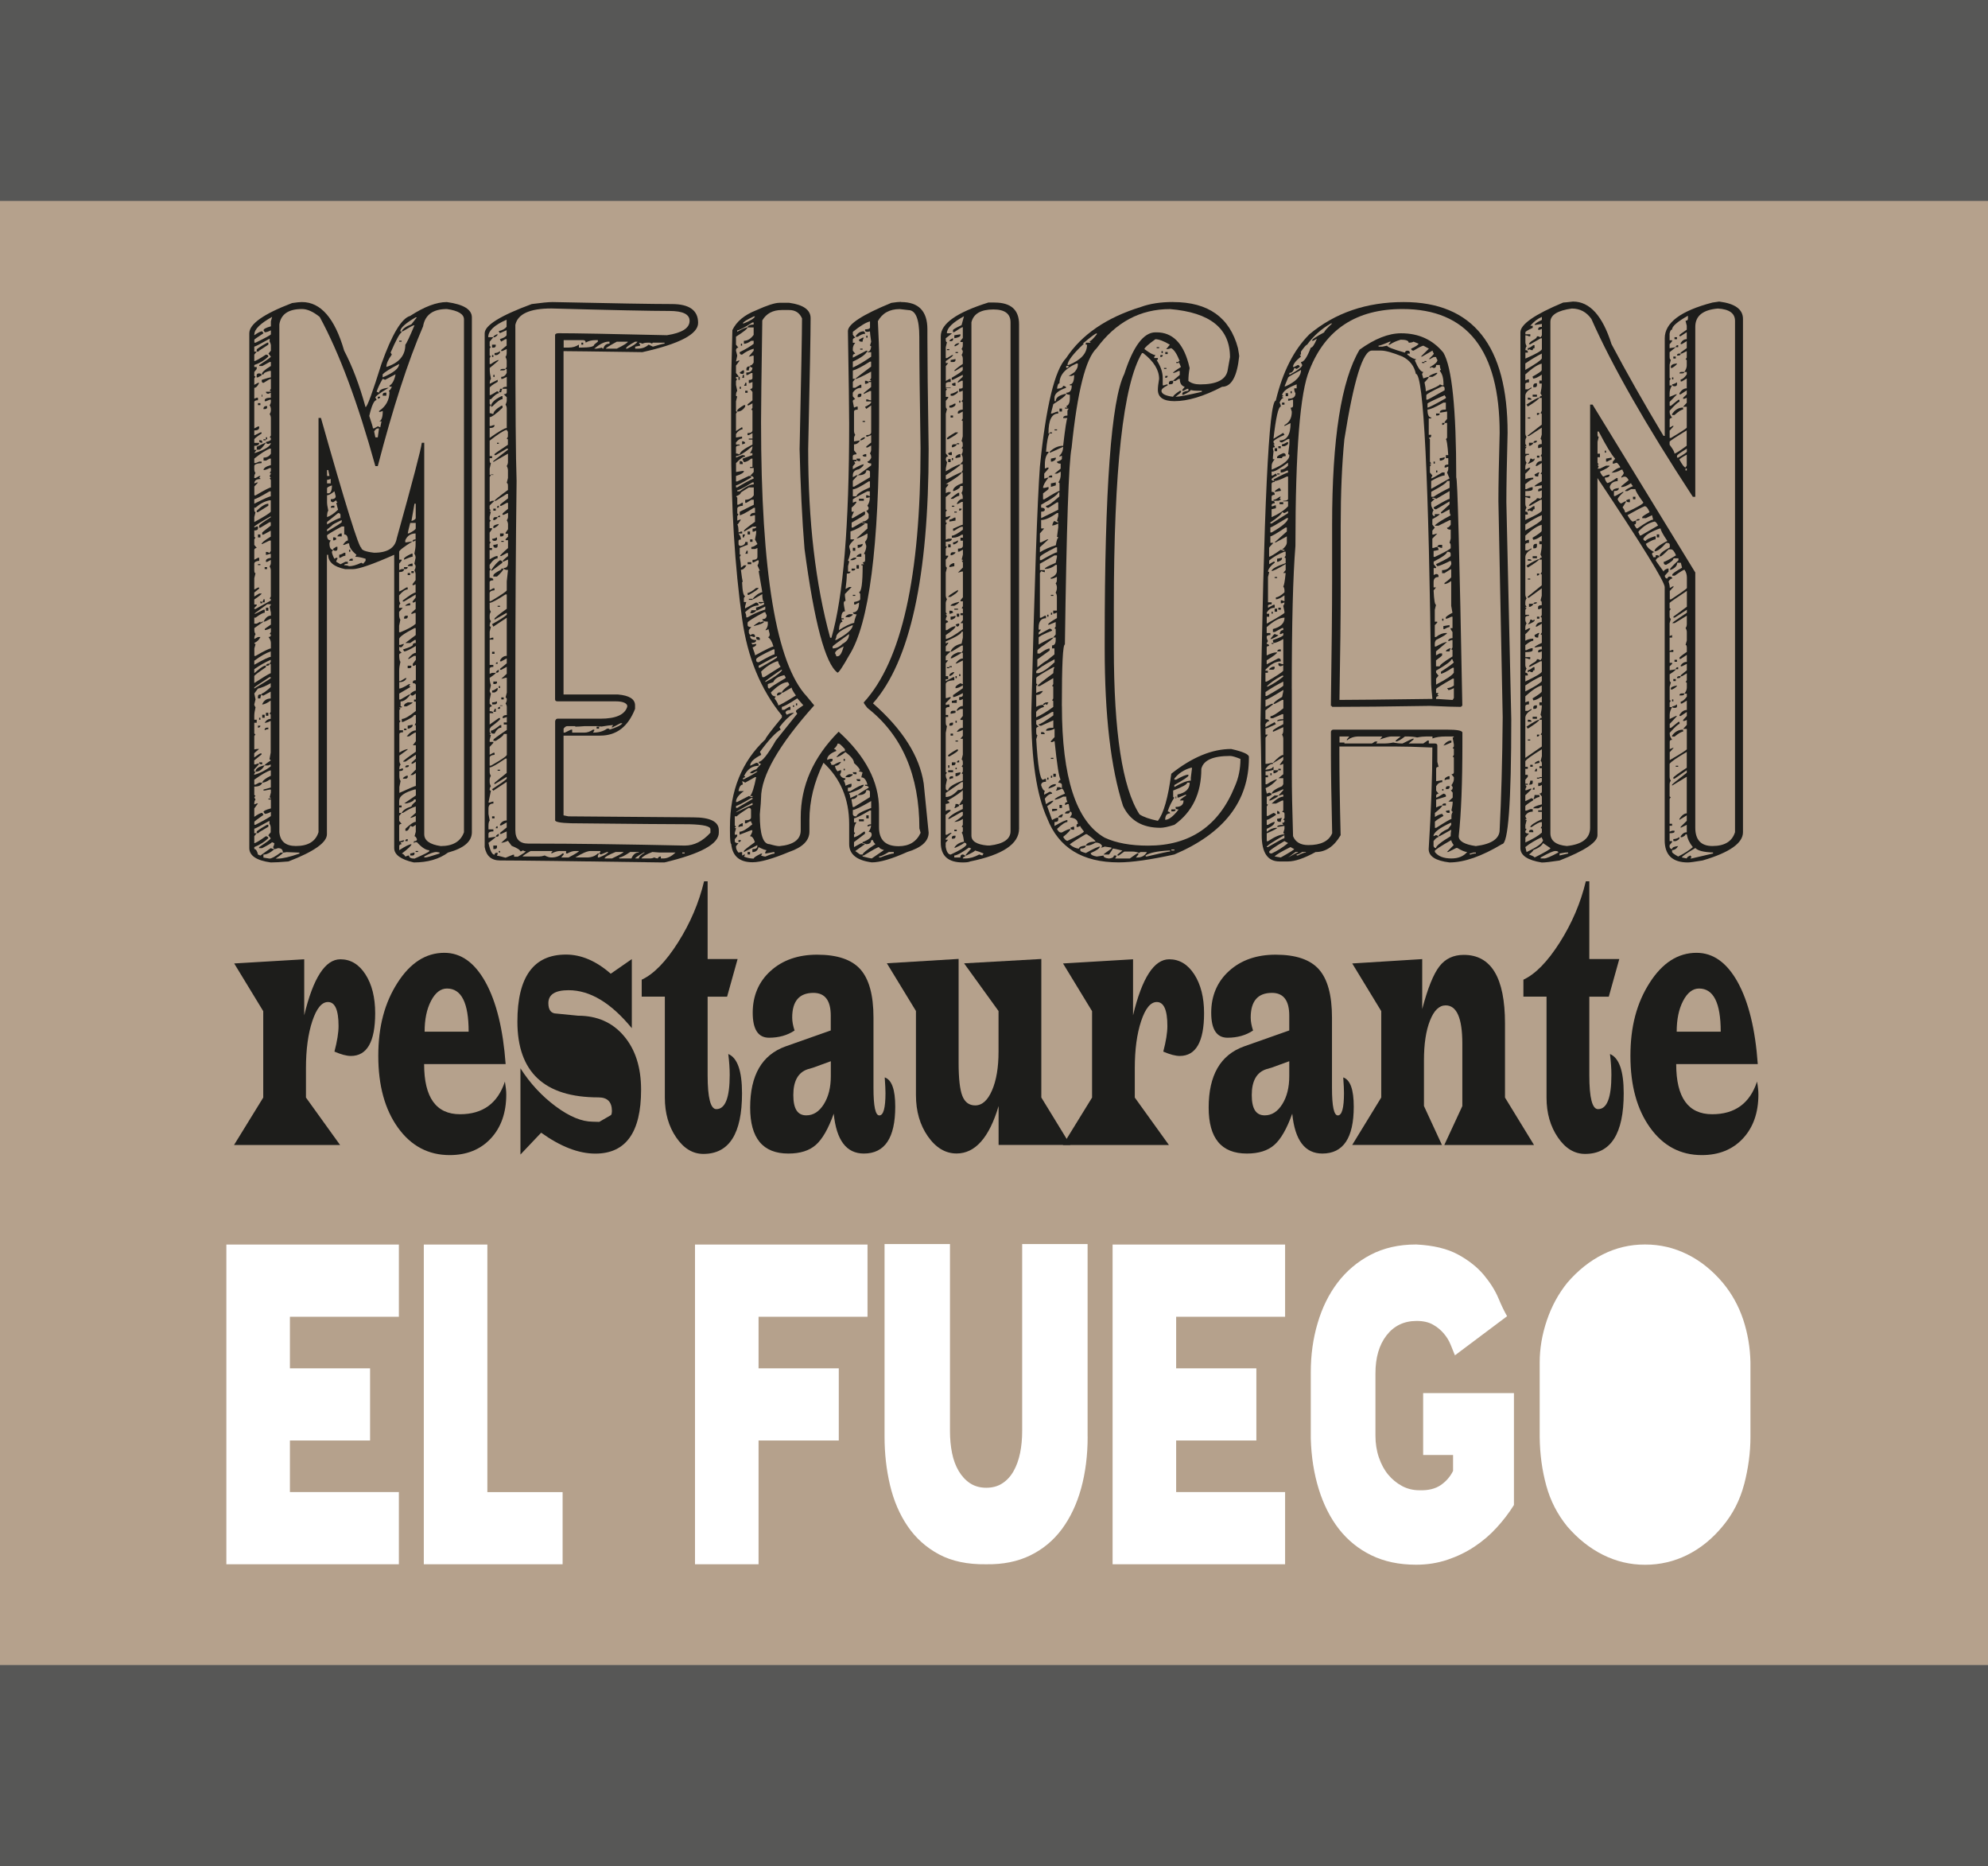 <?xml version="1.0" encoding="UTF-8"?> <svg xmlns="http://www.w3.org/2000/svg" xmlns:xlink="http://www.w3.org/1999/xlink" id="Laag_2" viewBox="0 0 319.68 300"><rect x="0" y="0" width="319.68" height="300" fill="#808080" stroke="none"/><defs><style>.cls-1{clip-path:url(#clippath);}.cls-2{fill:none;}.cls-2,.cls-3,.cls-4,.cls-5,.cls-6{stroke-width:0px;}.cls-3{fill:#575756;}.cls-4{fill:#1d1d1b;}.cls-5{fill:#b5a18c;}.cls-6{fill:#fff;}</style><clipPath id="clippath"><rect class="cls-2" width="319.68" height="300"></rect></clipPath></defs><g id="Laag_1-2"><rect class="cls-5" y="30.18" width="319.68" height="237.52"></rect><g class="cls-1"><path class="cls-4" d="M48.56,48.56c3.01,0,5.28,2.6,6.78,7.81,1.31,2.5,2.46,5.52,3.44,9.08.26,0,1.11-2.31,2.55-6.93,1.7-4.78,3.25-7.35,4.62-7.73,2.29-1.49,4.26-2.23,5.9-2.23,2.69.37,4.03,1.19,4.03,2.47v82.76c0,1.49-1.28,2.58-3.83,3.27-1.44,1.06-3.28,1.59-5.51,1.59-2.1-.48-3.15-1.25-3.15-2.31v-47.15c-3.48,1.54-5.7,2.31-6.69,2.31h-1.18c-1.83-.37-2.75-1.14-2.75-2.31h-.2v44.92c0,1.33-2.06,2.79-6.19,4.38-1.25.11-2.2.16-2.85.16-2.29-.32-3.44-1.09-3.44-2.31V53.58c0-1.49,2.29-3.11,6.88-4.86.72-.11,1.24-.16,1.57-.16M40.89,53.74v.16c.59-.43,1.02-.64,1.28-.64l.2.32c-.98.64-1.47.98-1.47,1.03v.48h.2c1.64-.8,2.46-1.25,2.46-1.35v-.64c-.39.21-.72.32-.98.32l-.2-.32c0-.21.39-.42,1.18-.64v-.8l.2-.72c-1.9,1.06-2.85,1.99-2.85,2.79M40.89,55.73v.8h.39l-.39.48v1.04c.2,0,.82-.35,1.87-1.04.26,0,.39.11.39.32-.59.58-1.35,1.04-2.26,1.35v.32h.39v.32l-.39.48v.56c0,.11.06.16.2.16l-.2.32v1.03l.59-.32h.2c-.26.53-.52.8-.79.8v1.75l.39-.16h.2v.4c-.39,0-.59.11-.59.32v4.22l.59-.32h.2v.16c0,.32-.26.48-.79.48v.8l.98-.48h.2v.16c-.79.53-1.18.85-1.18.96v.56h.79c0,.32-.26.48-.79.48v.64h.39l-.39.48h.2c1.64-.58,2.46-1.12,2.46-1.59l-.39.16c-.26,0-.39-.11-.39-.32.52-.11.79-.24.79-.4v-.16c0-.11-.07-.16-.2-.16l.2-.32v-2.79c0-.26-.07-.48-.2-.64.13-.21.2-.42.2-.64v-.16c0-.21-.07-.43-.2-.64.13-.16.2-.37.2-.64v-.24h-.2l-.59.24h-.2v-.16c0-.26.33-.4.98-.4v-.8l-.39.16c-.26,0-.39-.1-.39-.32h.79c0-.11-.07-.16-.2-.16l.2-.32v-1.59c-.13,0-.52.21-1.18.64-.2,0-.29-.11-.29-.32v-.16c.79-.26,1.28-.4,1.47-.4v-1.04h-.2c-.66.16-.98.35-.98.56h-.29c0-.32.49-.77,1.47-1.35v-.64h-.2l-1.18.64h-.49v-.16c1.24-.8,1.87-1.25,1.87-1.35l-.39-.48.39-.48v-.8c0-.21-.07-.42-.2-.64v-.48c-1.51.85-2.33,1.27-2.46,1.27M40.89,73.73v.72h.2l.59-.24h.39v.24c-.79.05-1.18.21-1.18.48v.48c0,.27.06.48.2.64-.13.16-.2.37-.2.64v.16h.2l.59-.32h.2l-.2.32c.13,0,.2.05.2.16-.66,0-.98.24-.98.72l.39-.16h.2l-.59.64v1.43h.2c1.44-.85,2.26-1.27,2.46-1.27v-1.2l-.2-.32h.2l-.2-.32c.13-.21.2-.37.2-.48h-.2l.2-.32v-.48h-.2c-.39.21-.72.32-.98.32,0-.32.39-.58,1.18-.8v-1.04h-.2l-.59.32h-.39v-.48c.52,0,.92-.21,1.18-.64v-.8h-.2c-.66.27-1.47.8-2.46,1.59M40.89,80.26v.72c1.57-.8,2.46-1.19,2.65-1.19v-.8h-.2c-1.44.85-2.26,1.27-2.46,1.27M40.89,81.61v.32c0,.27.06.4.2.4l-.2.8v.8c1.57-.85,2.46-1.41,2.65-1.67v-1.83h-.2c-.79.16-1.54.56-2.26,1.19h-.2ZM40.89,84.64v.16l.39-.16h.2v.32c0,.21-.2.32-.59.32v.96c0,.11.06.16.2.16l-.2.32v.88l.39.48c-.26.05-.39.16-.39.32v1.59l.59-.32h.2v.48c-.52.05-.79.21-.79.48v1.04c0,.32.06.48.2.48l-.2.8v1.83l.59-.32h.2v.16l-.79.64v.64l.79-.48h.39c0,.11-.39.43-1.18.96v.8h.39v.16l-.39.4v.16h.2l2.46-1.35v-.16c0-.1-.07-.16-.2-.16l.2-.32v-4.22c0-.21-.07-.42-.2-.64.13-.16.2-.35.2-.56v-.48l-.59.32h-.2v-.16c0-.26.26-.42.79-.48v-.64h-.2c-.26.11-.46.16-.59.16v-.48h.2l.39.16.2-.32v-1.67h-.2l-1.18.56h-.1c0-.21.49-.61,1.47-1.19v-.96l-1.18.64h-.2v-.32c0-.05.46-.42,1.38-1.12v-.56h-.2l-1.47.88h-.2v-.32c0-.11.62-.56,1.87-1.35v-.16c-1.77,1.01-2.65,1.57-2.65,1.67M40.89,98.66h.2l1.28-.64h.2v.48c-.26,0-.76.27-1.48.8h-.2v.96h.39l.59-.32v.16l.3-.16h.2l-1.47,1.03v.32c0,.27.06.48.2.64-.13.21-.2.43-.2.64v.16l.59-.32h.39c-.2.43-.53.74-.98.96,0,.11.06.16.2.16l-.2.72v1.2h.2c1.38-.8,2.2-1.2,2.46-1.2v-.88c0-.32-.13-.64-.39-.96.26,0,.39-.11.39-.32,0-.11-.07-.16-.2-.16l.2-.32v-.64c-.39.21-.72.32-.98.32v-.16c0-.05.33-.29.98-.72v-.96l-.98.48h-.2c.33-.64.72-.96,1.18-.96v-.48l-.2-.96c.13-.16.2-.29.2-.4h-.59l-2.06,1.51ZM40.89,106.23v.64c1.51-.85,2.39-1.27,2.65-1.27v-.88c-.79.27-1.67.77-2.65,1.51M40.89,107.58v.64c.79-.69,1.34-1.09,1.67-1.2h.2v.24c-1.25.85-1.87,1.33-1.87,1.43v1.12c1.38-.9,2.26-1.43,2.65-1.59v-1.35c0-.11-.07-.16-.2-.16l.2-.32v-.32c-.85.37-1.74.88-2.65,1.51M40.89,110.53v.16c1.77-1.06,2.65-1.62,2.65-1.67v-.16h-.2c-1.64,1.06-2.46,1.62-2.46,1.67M40.89,111.48l.2.96-.2.8c0,.11.06.27.2.48-.13.53-.2.98-.2,1.35v.64h.39v.48h-.39v1.67c0,.11.06.16.2.16l-.2.32v2.15l.39-.08h.39c-.52.43-.79.66-.79.72v.64c.59-.43.92-.64.98-.64h.2v.16l-1.18.96v.64h.2c.26-.11.46-.16.59-.16,0,.11-.26.43-.79.96v.24c0,.11.06.16.2.16l-.2.32v.16c.92-.26,1.8-.72,2.65-1.35v-.32l-.39.16h-.59c0-.11.33-.37.98-.8,0-.11-.07-.16-.2-.16l.2-1.11v-5.1c-.39.21-.72.32-.98.32.26-.43.59-.64.98-.64v-.64c0-.11-.07-.16-.2-.16l.2-.32v-1.83c-.59.43-1.05.64-1.38.64.26-.64.72-.96,1.38-.96v-1.11l-1.18.64c-.2,0-.29-.11-.29-.32.2,0,.69-.34,1.47-1.04v-.64c-.72.43-1.41.72-2.06.88l-.59.8ZM40.89,125.34v.8h.2l.59-.32h.49c-.13.43-.56.64-1.28.64v1.27c0,.11.06.16.2.16l-.2.32.2.32c-.13.16-.2.37-.2.64v.16l.39-.16h.2l-.59.8v1.35c.59-.42,1.02-.64,1.28-.64l.2.32c-.98.69-1.47,1.06-1.47,1.11v.48h.2c1.64-.85,2.46-1.33,2.46-1.43v-.64c-.39.21-.72.32-.98.32l-.2-.32c0-.16.39-.34,1.18-.56v-1.43h-.39v-.16h.39c0-.11-.07-.16-.2-.16l.2-.8v-.48h-.2l-.79.16h-.2v-.16l1.18-.32v-1.27h-.2c-.46.32-.85.48-1.18.48.06-.32.52-.69,1.38-1.11v-.88c-.59.16-1.47.66-2.65,1.51M40.89,133.23v.72h.39l-.39.48v1.12c.2,0,.82-.37,1.87-1.12.26.05.39.16.39.32-.59.58-1.35,1.06-2.26,1.43v.32c.26,0,.46.29.59.88l.39.16,1.67-1.19c.26.11.46.16.59.16-.66.58-1.25.88-1.77.88v.48l.98.16c.33,0,.92-.32,1.77-.96h.39c0,.11-.39.43-1.18.96h.39c.72,0,1.87-.26,3.44-.8v-.16c-1.12-.05-1.8-.08-2.07-.08-.26.05-.46.08-.59.08,0-.48-.26-.72-.79-.72-.26.11-.46.16-.59.16l-.2-.32c.13-.21.2-.43.2-.64l-.39-.16c0,.11-.53.43-1.57.96h-.49v-.16c1.24-.8,1.87-1.28,1.87-1.43l-.39-.48.39-.48v-.72c0-.26-.07-.48-.2-.64v-.48c-1.51.85-2.33,1.27-2.46,1.27M42.56,123.03c-.39.69-.89,1.04-1.48,1.04,0-.48.49-.82,1.48-1.04M42.95,55.09h.2v.32l-1.48.96c0,.11-.13.16-.39.16v-.32c0-.1.56-.48,1.67-1.11M41.67,60.03c.26,0,.39.11.39.32l-.59.32h-.2v-.32c0-.21.13-.32.39-.32M42.76,71.18c-.53.74-.89,1.12-1.08,1.12h-.39v-.48c.85-.42,1.34-.64,1.47-.64M43.15,80.98v.32l-1.67,1.04h-.2v-.24c.79-.74,1.41-1.12,1.87-1.12M42.95,132.59h.2v.32l-1.48.88c0,.11-.13.16-.39.16v-.24c0-.11.56-.48,1.67-1.12M41.48,64.81h.39v.32h-.39v-.32ZM41.48,85.92h.39v.48h-.39v-.48ZM41.48,90.69h.39v.16h-.39v-.16ZM41.87,111.64h.2c-.13.21-.2.43-.2.64h-.39v-.32c0-.21.13-.32.39-.32M41.48,116.66h.39c0,.21-.13.32-.39.32v-.32ZM41.67,70.78h.2c.2,0,.3.08.3.24v.16h-.1c-.26,0-.39-.11-.39-.32v-.08ZM41.67,115.39h.2v.32h-.2v-.32ZM41.67,122.56h.49v.32h-.1c-.26,0-.39-.11-.39-.32M41.87,96.67c.2,0,.3.11.3.32h-.3v-.32ZM42.07,63.45h.1v.32h-.1v-.32ZM42.36,96.35h.2v.48h-.39c.13-.21.2-.37.2-.48M42.17,114.91h.39v.48h-.39v-.48ZM42.76,65.29h.2v.16c0,.21-.13.32-.39.32h-.2v-.16c.07-.21.2-.32.39-.32M42.36,70.62h.39v.16h-.39v-.16ZM42.56,91.17h.39v.32h-.39v-.32ZM42.95,116.98h.2v.24c-.13,0-.33.05-.59.16v-.16c.06-.16.2-.24.39-.24M42.76,70.3h.2v.32h-.2v-.32ZM42.76,97.7h.39v.48h-.39v-.48ZM43.15,106.7h.2c0,.21-.13.32-.39.32h-.2c.06-.21.2-.32.39-.32M42.76,114.59h.39v.48h-.39v-.48ZM44.92,52.14v81.64c.13,1.49,1.02,2.23,2.66,2.23,1.97,0,3.18-.74,3.64-2.23v-66.59h.39c3.93,13.91,6.1,20.87,6.49,20.87,0,.37.69.64,2.06.8,2.16,0,3.37-.77,3.64-2.31,2.56-9.19,3.9-14.31,4.03-15.37h.39v62.93c0,1.01.88,1.65,2.65,1.91,1.97,0,3.21-.74,3.74-2.23V51.35c0-.85-.92-1.41-2.75-1.67-2.23,0-3.51.93-3.83,2.79-2.43,5.63-4.85,13.12-7.28,22.46h-.39c-2.82-10.2-5.8-18.19-8.95-23.98-1.05-.85-2-1.27-2.85-1.27-2.16,0-3.38.82-3.64,2.47M52.59,75.56v.96h.39l-.2-.96h-.2ZM52.59,77.15v.56h.59v-.72c-.26.11-.46.16-.59.16M52.59,78.51v.8h.2c.39,0,.59-.43.59-1.27-.53.16-.79.32-.79.48M52.59,79.62v1.12c0,.32.07.77.2,1.35-.13.16-.2.51-.2,1.04.52-.16,1.11-.56,1.77-1.19l-.29-1.12h.2c-.13-.16-.2-.29-.2-.4l-.49.32c-.26,0-.39-.11-.39-.32v-.16c.52,0,.79-.16.79-.48l-.2-.8c-.53.43-.92.64-1.18.64M54.36,82.49l-1.77,1.43v.4c1.18-.69,1.9-1.04,2.16-1.04v-.48c0-.21-.13-.32-.39-.32M52.59,85.12v.32c1.57-.9,2.36-1.41,2.36-1.51v-.32c-1.05.48-1.57.77-1.57.88l-.79.64ZM52.59,86.07c0,.53.2.8.59.8-.13.21-.2.37-.2.48,0,.69.2,1.04.59,1.04l-.2.32c0,.21.13.58.39,1.12l.3-.16h.2v.16c-.13.21-.2.37-.2.48l.69.4.79-.4h.39v.32c-.39,0-.59.08-.59.24.33,0,.59.05.79.16.53,0,1.18-.19,1.97-.56l.3.16.39-.48v-.32c-.66-.21-1.21-.32-1.67-.32l.2-.32c-.79-.64-1.18-1.25-1.18-1.83h-.2l-.59.24h-.2c.26-.42.52-.66.79-.72,0-.64-.2-.96-.59-.96v-1.28h-.39c-1.57.85-2.36,1.33-2.36,1.43M53.57,81.3h.2v.32h-.59c0-.21.13-.32.39-.32M53.57,86.39h.2c.2,0,.3.11.3.32l-.3.16h-.2v-.48ZM54.06,87.91h.2v.32c0,.21-.1.32-.3.32-.26,0-.39-.1-.39-.32l.49-.32ZM54.75,85.76h.2v.48h-.69c0-.16.16-.32.49-.48M55.34,88.86h.2v.48c-.2,0-.46.11-.79.32h-.2v-.48c.2,0,.46-.11.79-.32M56.13,88.38h.2v.32h-.2v-.32ZM56.52,89.82h.2v.32h-.59c.06-.21.2-.32.39-.32M61.93,61.06l-.39-.16c-.39.64-.72,1.33-.98,2.07l.39.16c0-.42.52-.69,1.57-.8-1.44.85-2.16,1.38-2.16,1.59.13.21.2.35.2.4-.39,0-.79.85-1.18,2.55.39,1.17.59,1.83.59,1.99h.2l.59-.32.39.16.2-.96h-.39c.39-.11.59-.66.59-1.67-.26.11-.46.16-.59.16v-.16c1.11-.74,1.67-1.78,1.67-3.11-.07,0-.1-.05-.1-.16.13,0,.3-.21.49-.64h-.39v-.16c.46-.26.79-.88.98-1.83l-1.67.88ZM60.16,69.35l.2.96h.39l.2-1.43h-.2c-.2,0-.39.16-.59.48M60.75,63.77h.39c0,.21-.13.32-.39.32v-.32ZM61.53,60.19v.48c1.77-.74,2.65-1.46,2.65-2.15-1.44.74-2.33,1.3-2.65,1.67M61.93,63.13h.2v.48h-.59v-.16c0-.21.13-.32.39-.32M64.38,53.26c.13,0,.2.05.2.16-.33.21-.92,1.3-1.77,3.26l.2.32c-.59.8-.88,1.46-.88,1.99,2.03-.64,3.05-1.83,3.05-3.58.2-.21.69-1.25,1.47-3.11h-.1c-.13,0-.72.32-1.77.96h-.2c.2-.42.72-.8,1.57-1.12l.88-1.12h-.2c-1.64.96-2.46,1.7-2.46,2.23M64.19,54.77h.39v.16h-.39v-.16ZM65.17,86.87v.32h.2l.98-.16c-1.44.9-2.16,1.46-2.16,1.67v1.27h.39v.16l-.39.48v1.04l.39-.16h.39c0,.32-.26.48-.79.48v3.11c.13,0,.52-.21,1.18-.64h.2v.32c-.39,0-.85.32-1.38.96v.64c0,.21.06.43.2.64-.13.16-.2.35-.2.56v.16h.59l-.59.64v.48c0,.32.06.58.2.8l-.2.96v1.04h.2c1.18-.48,2-.93,2.46-1.35v-1.75h-.2c-.2.11-.36.16-.49.16v-.16l.69-.64v-1.2l-.29.16h-.2v-.16l.49-.64v-.48l-1.87,1.12h-.2v-.16c1.11-.85,1.8-1.28,2.06-1.28v-1.35l-.29.16h-.2v-.16l.49-.64v-.96c0-.21-.07-.42-.2-.64.13-.16.2-.37.2-.64,0-.11-.07-.24-.2-.4l.2-.96c0-.26-.07-.48-.2-.64.13-.58.2-1.06.2-1.43v-.72l-.29.16h-.2c0-.21.16-.32.49-.32v-.96c-.79,0-1.34.37-1.67,1.12M64.19,103.68h.2c.26-.1.46-.16.59-.16-.2.37-.39.56-.59.56,0-.05-.06-.08-.2-.08v.56l.39.4c-.26.05-.39.16-.39.32,0,.59.06.96.2,1.12-.13.53-.2.98-.2,1.35v1.75h.2l.79-.48h.2c-.2.43-.59.64-1.18.64v1.04c.26,0,.79-.24,1.57-.72h.2l-.2.32c.13,0,.2.05.2.16l-1.77,1.04v.96h.2l1.38-.8h.2c-.53.74-1.05,1.11-1.57,1.11v.8h.2v.16h-.39c0,.11.06.16.2.16l-.2.24v1.59c0,.11.06.16.2.16l-.2.32v1.2h.59v.32c-.39,0-.59.11-.59.32v2.95c.59-.37,1.05-.56,1.38-.56,0,.05-.46.4-1.38,1.04v.8c0,.21.06.43.2.64-.13.16-.2.37-.2.64v.16l.39-.16h.2v.16c0,.16-.2.24-.59.24v.8c0,.37.06.64.2.8l-.2.96v.96c1.64-.74,2.52-1.12,2.65-1.12v-2.07l-.49.32h-.39l.88-.88v-1.27l-.49.32h-.2v-.16l.69-.64v-.64l-1.67,1.11h-.39c0-.11.69-.64,2.06-1.59v-1.04h-.49l.49-.64v-1.43c-.13,0-.49.21-1.08.64h-.39c.52-.64,1.02-.96,1.47-.96v-.72c0-.11-.07-.16-.2-.16l.2-.32v-1.27h-.29c0,.21-.59.58-1.77,1.11h-.2v-.48c.46,0,1.21-.43,2.26-1.28v-1.51h-.29v-.32h.29v-.96l-.49.32c-.26,0-.39-.11-.39-.32.39-.32.69-.48.88-.48v-.88c0-.21-.16-.32-.49-.32v-.16c0-.21.16-.32.49-.32v-2.47l-.29.16h-.2v-.32l.49-.64v-.64h-.29l-.79.48h-.2c.52-.64.95-.96,1.28-.96v-1.11c-.98.58-1.61.88-1.87.88l-.2-.32c1.05-.32,1.57-.56,1.57-.72,0-.21.16-.32.49-.32v-.48h-.2l-.69.48h-.79l1.67-1.27v-1.12h-.2c-1.64.85-2.46,1.43-2.46,1.75v.96ZM64.19,128.69v.8h.39v.32h-.39v.88h.39l-.39.48v.8l.39.48c-.26,0-.39.11-.39.32v2.47h.2c.26-.11.46-.16.59-.16,0,.21-.2.32-.59.32l.2.32c-.26,0-.39.11-.39.32v.64c.98-.64,1.64-.96,1.97-.96,0,.21-.53.72-1.57,1.51.2,0,.39.16.59.48l.39-.16h.2c0,.32.29.48.88.48,1.57-.69,2.36-1.09,2.36-1.19v-.16c-.53,0-1.18-.42-1.97-1.28h-.39c0,.11-.03.16-.1.16v-.32c.33,0,.49-.11.49-.32-.13-.32-.26-.48-.39-.48l.2-.72v-1.12l-.49.32-.39-.16c-.2.53-.39.8-.59.8h-.2v-.32c.79-.74,1.34-1.12,1.67-1.12v-.96c-.39.21-.69.32-.88.32,0-.05.29-.32.88-.8v-1.04c-.66.21-1.34.56-2.06,1.04h-.2c.2-.43.72-.77,1.57-1.04,0-.16.23-.42.69-.8v-.32h-.29c0,.21-.39.43-1.18.64h-.39l1.87-1.28v-.96h-.2c-1.64.48-2.46,1.06-2.46,1.75M65.37,124.71h.2v.16c0,.21-.13.32-.39.32h-.39c0-.16.2-.32.59-.48M66.15,89.02h.2v.48c-.2,0-.66.16-1.38.48v-.16c0-.16.39-.42,1.18-.8M64.97,91.17h.59c0,.21-.13.32-.39.32h-.2v-.32ZM65.37,98.98h.2v.16c0,.21-.13.32-.39.32h-.2v-.16c0-.21.13-.32.39-.32M65.56,112.92h.79c0,.11-.33.32-.98.64h-.39v-.16c0-.16.2-.32.59-.48M64.97,117.14h.39v.24h-.39v-.24ZM65.76,96.99h.2v.32l-.79.08c0-.11.2-.24.59-.4M65.56,123.03h.2c0,.21-.13.32-.39.32h-.2c0-.21.13-.32.39-.32M65.56,134.9v.32h-.39c0-.21.13-.32.39-.32M65.96,84.08c-.26,1.01-.39,1.57-.39,1.67h.2c.72-.37,1.08-.64,1.08-.8v-.88h-.88ZM66.15,90.61h.2v.4h-.79c0-.16.2-.29.59-.4M65.56,92.13h.39v.32h-.39v-.32ZM65.56,107.02h.59v.16c0,.16-.13.24-.39.24h-.2v-.4ZM66.35,116.5v.16c0,.16-.2.32-.59.48h-.2v-.48c.06,0,.33-.05.79-.16M66.65,137.05v.16c0,.21-.1.32-.29.32h-.39v-.32c.06,0,.29-.05.69-.16M66.65,80.98l-.49,2.79c.46-.16.69-.32.69-.48v-2.31h-.2ZM66.15,91.81h.39v.32h-.39v-.32ZM66.84,136.81h.39v.16h-.39v-.16ZM68.22,137.69v.16h.2c.2,0,.95-.21,2.26-.64v-.16c-.07,0-.23-.03-.49-.08-.46,0-1.11.24-1.97.72"></path><path class="cls-4" d="M88.86,48.56c9.76.21,16.16.32,19.17.32,2.82,0,4.23,1.01,4.23,3.03,0,1.81-2.98,3.37-8.95,4.7h-.2c-7.47-.11-11.64-.16-12.49-.16v55.2h8.75c1.83.16,2.75.74,2.75,1.75v.56c-1.12,2.87-2.99,4.3-5.6,4.3h-5.9v12.82l.78.16c.72,0,7.41.05,20.06.16,2.75,0,4.13.69,4.13,2.07v.4c0,1.81-2.92,3.4-8.75,4.78h-.39c-14.55-.21-23.24-.32-26.05-.32-1.38,0-2.2-.72-2.46-2.15V53.58c0-1.27,2.52-2.84,7.57-4.7,1.57-.21,2.69-.32,3.34-.32M78.54,54.21h.79l-.59.72v.64c0,.11.07.16.2.16l-.2.32v1.03c0,.11.07.16.2.16l-.2.32v.96h.2c.59-.42,1.01-.64,1.28-.64,0,.05-.49.48-1.47,1.27v.24c0,.43.07.93.2,1.51-.13.16-.2.43-.2.8l1.28-.64v.32c-.85.48-1.28.8-1.28.96v1.2c.13,0,.53-.21,1.18-.64.2.05.29.16.29.32-.26,0-.69.32-1.28.96h-.2v.64c0,.16.07.24.2.24l-.2.32v1.04c.13,0,.33.05.59.16,0-.37.42-.82,1.28-1.35h.2v.32c-1.05,1.01-1.74,1.51-2.07,1.51v1.43h.2c.26-.11.46-.16.59-.16,0,.32-.26.48-.79.48v1.59c1.51-1.06,2.42-1.59,2.75-1.59v-3.11c0-.26-.07-.48-.2-.64.13-.26.2-.5.2-.72v-.48l-.49-.48c.33,0,.49-.11.49-.32v-.56h-.69c0-.21.23-.32.69-.32v-1.59l-.69.32h-.2v-.32c.39,0,.69-.21.88-.64v-.56c0-.05-.07-.08-.2-.08l.2-.32v-.96c0-.21-.07-.42-.2-.64.13-.16.2-.37.2-.64v-.64l-.69.32h-.2v-.16l.88-.72v-1.03h-.2l-.69.4-.2-.4c.65-.21,1.01-.43,1.08-.64v-.8l-1.08.48-.2-.32c.65-.16,1.08-.4,1.28-.72v-1.12c-1.97.85-2.95,1.78-2.95,2.79M78.74,123.35v.72c0,.27.07.48.2.64-.13.21-.2.43-.2.64v.32c0,.27.07.51.2.72-.13.16-.2.35-.2.56,0,.11.07.16.2.16l-.39,1.91h.2c.26-.11.46-.16.59-.16v.32c-.53,0-.79.27-.79.8v.88l.2,1.04c-.13.16-.2.43-.2.8v.64h.79v.32c-.53,0-.79.13-.79.4v.64l.98-.16h.2c0,.05-.39.37-1.18.96.26,1.27.59,1.91.98,1.91,0-.21.13-.32.39-.32h.1v.16l-.1.32c.2,0,.65.11,1.38.32l1.18-.48h.19v.32h.59c.85-.48,1.28-.77,1.28-.88-.26,0-.39-.05-.39-.16l-.3.16h-.2c0-.21-.46-.5-1.38-.88l-.59-.8c-.46.21-.82.32-1.08.32l.88-.8v-1.03l-.88.4h-.2v-.16l1.08-.88v-.8l-.88.48h-.2v-.16c.26-.43.62-.64,1.08-.64v-6.21l-2.16,1.43-.2-.24c1.24-.8,2.03-1.35,2.36-1.67v-.32l-1.97,1.2v-.24l1.97-1.59v-2.31h-.2c-1.38.95-2.23,1.43-2.56,1.43M78.74,70.86v2.47h.39v.32h-.39v.32c0,.32.07.48.2.48l-.2.88v.96c0,.05.07.08.2.08l-.2.32v3.98l.39-.16h.39c-.53.48-.79.74-.79.8v.48l.2.32h-.2c0,.11.07.16.2.16l-.2.8v.4c0,.11.07.16.2.16l-.2.32v.96h.39v.16l-.39.56v1.35c0,.11.07.16.2.16l-.2.32v.64h.39v.32h-.39v1.51c.59-.37,1.01-.56,1.28-.56v.4c-.39,0-.82.35-1.28,1.04v.48c0,.11.07.16.2.16l-.2.32v1.12c.39,0,.59.11.59.32v.08c-.39,0-.59.11-.59.32v1.28l.59-.32h.2v.32c-.53.05-.79.21-.79.48v1.27h.2c1.7-1.01,2.56-1.59,2.56-1.75v-1.43l.2-1.83c-.46,0-.69-.11-.69-.32.46,0,.69-.26.69-.8v-.56l-.69.32h-.2c0-.11.29-.4.89-.88v-.48h-.2l-.88.48h-.2c0-.11.42-.53,1.28-1.28v-1.27h-.39v-.16l.39-.4v-.48h-.39v-.16l.39-.56v-.8c0-.21-.07-.42-.2-.64.13-.16.2-.35.2-.56v-.64l-.69.32h-.2v-.16c0-.05.29-.32.89-.8v-.96h-.2l-.88.48h-.2v-.16c0-.05.42-.4,1.28-1.04v-.72h-.2l-1.77,1.11h-.2c0-.11.72-.69,2.16-1.75v-.64c0-.32-.07-.48-.2-.48l.2-.8v-1.2c0-.26-.07-.5-.2-.72.13-.21.2-.43.2-.64v-1.35l-2.36,1.35v-.16l2.36-1.83v-.16h-.2l-1.77,1.04h-.2v-.16c0-.05.72-.56,2.16-1.51v-.8c0-.11-.07-.16-.2-.16l.2-.32v-.8l-.2-.32c-.39.05-1.31.64-2.75,1.75M78.74,96.91v.8c0,.27.07.48.2.64-.13.16-.2.37-.2.64v.32c0,.21.07.4.2.56-.13.21-.2.45-.2.72,0,.11.07.16.2.16l-.2.8v1.12l.39-.16h.2v.32h-.59v4.06h.59v.32c-.39,0-.59.11-.59.32v.8l.39-.16h.59c0,.11-.33.37-.98.8,0,.43.07.82.2,1.2l-.2.88c0,.11.07.27.2.48l-.2.96v.64l.39.4c-.26.05-.39.16-.39.32v.48c.39,0,.59.11.59.32h-.59v1.83l1.47-1.04h.2v.16c0,.11-.49.53-1.47,1.27l-.2.32v.48l.2.32h-.2c0,.11.07.16.2.16l-.2.8v.32h.59v.16l-.59.64v1.27l.59-.32h.2v.32c-.53.05-.79.21-.79.48v1.27h.2c1.7-.96,2.56-1.54,2.56-1.75v-3.35h-.49c0,.21-.43.58-1.28,1.11h-.39v-.16c0-.11.72-.64,2.16-1.59v-.88h-.49v-.32h.49v-.88l-.49.16h-.2c0-.32.23-.48.69-.48v-1.28c0-.21-.07-.4-.2-.56.13-.21.2-.42.2-.64s-.07-.32-.2-.32l.2-.8v-2.39h-.2c-.33.11-.56.16-.69.16l.88-.8v-1.12l-.88.48h-.2v-.16l1.08-.88v-.8l-.88.48h-.2v-.16c.26-.48.62-.72,1.08-.72v-6.13l-2.16,1.43-.2-.4c1.24-.69,2.03-1.19,2.36-1.51v-.32l-1.97,1.11v-.16c0-.1.65-.64,1.97-1.59v-2.31h-.2c-1.38.9-2.23,1.35-2.56,1.35M80.61,63.69h.2v.48c-.33,0-.89.4-1.67,1.2h-.19c0-.58.56-1.14,1.67-1.67M78.94,76.28h.39v.08h-.39v-.08ZM80.41,90.06c.26.05.39.19.39.4l-1.67,1.27h-.19c.52-.8,1.01-1.35,1.47-1.67M80.41,116.58h.2v.4c-.39,0-.75.32-1.08.96h-.2c-.26,0-.39-.11-.39-.32v-.16c.26,0,.75-.29,1.47-.88M79.13,55.41h.59v.16c0,.21-.13.32-.39.32h-.2v-.48ZM79.13,57.08h.2v.32h-.2v-.32ZM79.92,86.39v.24c0,.21-.13.32-.39.32s-.39-.11-.39-.32c.2,0,.46-.08.79-.24M79.13,104.79h.39v.32h-.39v-.32ZM79.92,110.61h.1v.24c0,.16-.16.32-.49.48h-.39v-.32c.2,0,.46-.13.79-.4M79.92,112.76v.16c0,.21-.13.32-.39.32h-.39v-.32c.26,0,.52-.05.79-.16M79.13,131.24h.39v.32h-.39v-.32ZM79.92,53.74h.1c0,.16-.16.32-.49.48h-.2c0-.16.2-.32.59-.48M79.33,60.27h.2v.32h-.2v-.32ZM79.33,81.77h.39v.32h-.39v-.32ZM79.72,83.13h.29c0,.16-.16.32-.49.48h-.2v-.16c0-.21.13-.32.39-.32M80.21,84.24c0,.16-.23.37-.69.64h-.2v-.16c0-.21.29-.37.88-.48M80.02,87.43v.32c0,.21-.1.32-.29.32-.26,0-.39-.11-.39-.32v-.16c.26,0,.49-.05.69-.16M80.61,91.41h.39c-.13.32-.49.75-1.08,1.28h-.59v-.16c0-.21.42-.53,1.28-.96v-.16ZM79.33,109.57h.59v.16c0,.16-.13.24-.39.24h-.2v-.4ZM79.53,113.95h.2v.48h-.39c.13-.21.2-.37.2-.48M79.33,135.94h.59v.24c0,.21-.13.32-.39.32h-.2v-.56ZM80.41,56.44v.16c0,.16-.17.32-.49.48h-.39v-.32c.33,0,.62-.11.89-.32M80.02,106.47v.24h-.29c0-.16.1-.24.29-.24M80.21,107.66v.16c0,.21-.1.32-.29.32h-.19c0-.16.16-.32.49-.48M80.02,132.83v.32h-.29c0-.21.1-.32.29-.32M80.21,134.03v.16c0,.21-.1.32-.29.32h-.19c0-.16.16-.32.49-.48M79.92,71.18h.29v.16h-.29v-.16ZM80.21,81.3v.32h-.29c0-.21.1-.32.29-.32M80.41,82.89v.24h-.39c.06-.16.19-.24.39-.24M80.02,97.39h.39v.16h-.39v-.16ZM80.41,113.63v.32h-.39c.06-.21.19-.32.39-.32M80.02,123.75h.39v.16h-.39v-.16ZM80.41,62.5h.39c-.13.16-.2.35-.2.56h-.39c.13-.16.2-.34.2-.56M80.21,110.29h.2v.32h-.2v-.32ZM80.21,136.81h.2v.24h-.2v-.24ZM80.8,59.31h.49c0,.16-.17.24-.49.24h-.39c.06-.16.2-.24.39-.24M80.41,85.76h.59v.16c0,.21-.13.32-.39.32h-.2v-.48ZM80.41,113.4h.39v.08h-.39v-.08ZM80.61,86.95h.39v.16h-.39v-.16ZM80.61,112.12h.39v.32h-.39v-.32ZM82.87,52.38c0,13.06.07,21.37.2,24.93-.13,10.51-.2,21.45-.2,32.82v23.34c0,1.43.69,2.15,2.07,2.15h.59c6.82,0,15.01.11,24.58.32,1.51,0,2.88-.69,4.13-2.07v-.56c0-.48-1.12-.74-3.34-.8-2.49,0-8.85-.05-19.07-.16-1.71-.05-2.56-.21-2.56-.48v-15.93c.06-.27.2-.4.39-.4h6.88c2.49,0,3.93-.64,4.32-1.91v-.24c-.19-.42-.82-.64-1.87-.64h-9.34c-.26,0-.39-.11-.39-.32v-58.54c0-.21.2-.32.59-.32,2.62,0,8.42.11,17.4.32,2.42-.37,3.64-1.14,3.64-2.31,0-1.06-1.08-1.59-3.24-1.59-2.88,0-9.21-.13-18.98-.4-3.48,0-5.41.88-5.8,2.63v.16ZM84.05,137.69h2.66c.26,0,.56-.05.88-.16.39.21.75.32,1.08.32.72,0,1.31-.21,1.77-.64h.2v.16l-.39.48h1.18c1.12-.58,1.67-.93,1.67-1.04h-.59c-.39,0-.82.13-1.28.4h-.2v-.4h-.98c-.39,0-.85.13-1.38.4v-.16l.2-.24h-3.54c-.85.48-1.28.77-1.28.88M90.64,54.69v1.19h.78c.66,0,1.21-.16,1.67-.48v.48h.39c1.38,0,2.07-.16,2.07-.48l.59-.48v-.24h-.39c-.59,0-1.12.13-1.57.4,0-.26-.13-.4-.39-.4h-3.15ZM98.4,116.98v-.16l.2-.24h-.2c-.2,0-.79.08-1.77.24,0-.05-.03-.08-.1-.08v.08l-.39-.08h-2.16c-.59.05-1.08.08-1.48.08v-.08h-1.28c-.2,0-.39.13-.59.4v.64h.2l.98-.48h.2v.48h1.97c.46,0,.92-.16,1.38-.48h.2v.16l-.2.32c.92,0,1.67-.21,2.26-.64h.2c.13,0,.2.05.2.16,1.18-.37,1.87-.72,2.06-1.03h-.3l-1.38.72ZM92.5,137.85h1.87c.72,0,1.31-.21,1.77-.64h.19l-.19.32v.32h.19c.92-.37,1.41-.66,1.48-.88h-.2l-.98.4-.29-.16.2-.24v-.16h-1.57c-.52,0-1.34.35-2.46,1.04M93.49,55.09h.29v.32h-.29v-.32ZM95.55,56.05h.39l.89-.16c0,.11.06.16.19.16.13-.53.46-.8.99-.8v-.32h-.2c-.59,0-1.34.37-2.26,1.12M95.94,116.82h.39v.32h-.39v-.32ZM97.22,138.01h1.18c1.25-.58,1.87-.93,1.87-1.04h-1.28c-1.18.48-1.77.82-1.77,1.04M97.42,56.05h1.77c1.18-.58,1.77-.96,1.77-1.12h-1.77c-1.18.64-1.77,1.01-1.77,1.12M99.58,137.85v.16h1.96c.26-.64.66-.96,1.18-.96v-.08h-1.38c-.85.58-1.44.88-1.77.88M100.66,56.05h.19c.92-.43,1.48-.8,1.67-1.12h-.39c-.99.53-1.47.9-1.47,1.12M102.73,55.09l.2.32v.16l-.79.16v.32h.39c.72,0,1.31-.21,1.77-.64l.69.32c1.05-.32,1.67-.48,1.87-.48v-.16h-1.87c-.07,0-.1.05-.1.16l-.39-.16h-.39c-.33,0-.59.05-.79.16-.26-.11-.46-.16-.59-.16M102.14,138.01h.59c0-.27.33-.58.98-.96h-.19c-.92.53-1.38.85-1.38.96M103.12,138.01h1.38c.26,0,.49-.05.69-.16.26.11.46.16.59.16.06-.21.23-.32.49-.32v.32h.39c.65,0,1.31-.32,1.97-.96h-2.65l-1.08-.08c-.98.37-1.57.72-1.77,1.04M109.71,137.21h.39v-.16h-.39v.16Z"></path><path class="cls-4" d="M144.9,48.56c2.82,0,4.23,1.46,4.23,4.38v1.35c0,3.35.06,9.32.2,17.92,0,20.5-2.99,34.12-8.95,40.86,4.78,4.2,7.5,8.5,8.16,12.9l.79,7.89c0,1.38-1.15,2.42-3.44,3.11-2.49,1.12-4.39,1.67-5.7,1.67-2.43-.32-3.64-1.3-3.64-2.95v-3.19c0-4.04-1.38-7.33-4.13-9.88-1.51,3.08-2.26,6.16-2.26,9.24v1.83c0,1.43-1.08,2.52-3.24,3.26-2.69,1.12-4.65,1.67-5.9,1.67-2.1,0-3.24-.98-3.44-2.95-.13,0-.2-.69-.2-2.07v-.64c0-5.84,1.9-10.54,5.7-14.1,0-.21.89-1.38,2.65-3.51v-.32c-3.41-4.19-5.54-9.37-6.39-15.53-1.18-8.39-1.77-17.97-1.77-28.75v-6.93c0-2.55.06-6.13.2-10.75.66-1.38,1.93-2.44,3.83-3.19,1.77-.8,3.01-1.2,3.74-1.2h1.57c2.29.32,3.44,1.14,3.44,2.47,0,2.5-.13,9.51-.39,21.03,0,11.63,1.18,21.75,3.54,30.35h.2c1.9-6.58,2.85-18.05,2.85-34.41,0-2.23-.07-7.19-.2-14.89,0-1.12,2.33-2.63,6.98-4.54.72-.11,1.25-.16,1.57-.16M118.16,131.24v1.43l.2.32h-.2c0,.11.06.16.2.16l-.2.72v.32h.39v.24l-.39.48v.32c0,.21.2.32.59.32l-.39.48v.16c0,.27.13.56.39.88l.39-.08h.2v.56l.29-.16h.2l-.2.32c.53.21,1.05.32,1.57.32,0-.16.39-.42,1.18-.8h.2l-.2.32c.33.11.56.16.69.16.72-.32,1.21-.48,1.47-.48v-.24h-.2l-1.28.24v-.24l.2-.32c-.2,0-.62-.16-1.28-.48-.13.53-.46.8-.99.8v-.48c.53,0,.79-.16.79-.48v-.16l-2.16,1.11v-.16c0-.11.59-.58,1.77-1.43-.2-.64-.46-.96-.79-.96.26-.37.39-.69.39-.96h-.2l-1.87.72v-.48c.46,0,1.14-.4,2.06-1.19-.13-.21-.2-.37-.2-.48h-.2l-.59.32h-.2v-.48c.65,0,.98-.16.98-.48v-1.2c0-.21-.13-.32-.39-.32-1.25.8-1.87,1.25-1.87,1.35h-.39ZM118.55,53.1v.24c.85-.48,1.41-.72,1.67-.72,0,.21-.62.72-1.87,1.51v1.28l.39.48c-.26,0-.39.16-.39.48l.2.8-.2.96.39-.16h.2l-.59.8v1.19l.39.48v.16h-.39v.16c0,.11.07.16.2.16l-.2.32v.64l.2.96c-.13.16-.2.4-.2.72,0,.11.07.16.2.16l-.2.8v1.51c0,.11.07.16.2.16l-.2.32v2.79l.98-.64.1.32c-.46.11-.82.37-1.08.8v.56l.98-.16v.32c-.33,0-.66.21-.98.64v.32h.59v.16c-.39,0-.59.11-.59.32v.96c.13,0,.33.05.59.16,0-.37.69-.9,2.06-1.59v-.8h-.59v-.16h.59v-.88l-.59.32h-.2v-.32c.52,0,.79-.16.79-.48v-3.11c0-.1-.06-.16-.2-.16l.2-.32v-.72l-.59.32h-.2v-.16l.79-.64v-1.35l-.39-.48c.26,0,.39-.11.39-.32v-.8l-.39.16h-.2v-.48c.39,0,.59-.11.59-.32v-.8h-.2l-.59.32h-.2v-.4c.65,0,.98-.26.98-.8-.26,0-.39-.11-.39-.32.2,0,.39-.16.59-.48v-1.11h-.2c-.26.11-.46.16-.59.16l.79-.96v-.32c-.72.21-1.34.53-1.87.96-.26,0-.39-.13-.39-.4.98-.48,1.74-.93,2.26-1.35v-.48h-.39c-.46.32-.85.48-1.18.48v-.48c.59,0,1.11-.32,1.57-.96v-1.19h-.98c0-.26.33-.43.98-.48v-.32h-.2c-1.31.85-2.13,1.27-2.46,1.27M118.36,73.33v.24l.98-.4h.1c.26,0,.39.08.39.24-.33,0-.82.35-1.47,1.04v1.43l.98-.16h.29c0,.27-.43.53-1.28.8v.88h.2l1.87-.88c.26,0,.39.08.39.24-1.44.85-2.26,1.27-2.46,1.27v.32h.2c1.05-.64,1.93-1.12,2.65-1.43,0-.26-.2-.4-.59-.4l.59-.64v-.64h-.59v-.16h.39v-1.35h-.2c-.46.37-.85.56-1.18.56l-.2-.4v-.16l1.57-.56v-.32h-.39c.26-.37.39-.69.39-.96v-.16c-1.24,1.06-2.13,1.59-2.65,1.59M118.36,79.78l.2.24v1.12h.2l.59-.32h.1v.48c-.59.05-.89.21-.89.48v.64c0,.16.07.24.2.24l-.2.32v.72l.39-.16h.2c-.33.53-.53.8-.59.8.13.11.2.53.2,1.27l.39-.16h.2v.32h-.59c.26.32.39.64.39.96-.26,0-.39.08-.39.24v.48c0,.21.13.32.39.32.46-.11.69-.32.69-.64h.39v.48c-.13,0-.56.16-1.28.48v.96c0,.11.06.16.2.16l-.2.32c.13.69.2,1.27.2,1.75l.49-.4h.39c-.26.48-.56.72-.89.72.13,1.06.23,1.7.29,1.91,0,.05-.03.08-.1.08.06,1.49.23,2.23.49,2.23l-.2.32v.64h.39l-.2.72v.32l1.77-.96c.26.05.39.16.39.32v.16c-.72,0-1.44.37-2.16,1.11.13.16.2.43.2.8h.2c.79-.48,1.74-.9,2.85-1.27v-.48l-1.28.64h-.2v-.48c.2,0,.62-.16,1.28-.48v-.32l-.49.16c-.26,0-.39-.08-.39-.24h.89c-.2-.11-.29-.53-.29-1.27l-1.38.8h-.2c.46-.58.99-.96,1.58-1.12l-.59-3.42h.2l-.39-.88c.13-.16.2-.37.2-.64v-.16h-.2l-.59.32h-.2v-.4c.53,0,.79-.16.79-.48v-1.43l-.39.16h-.59v-.32c.26,0,.59-.16.98-.48l-.39-.72c.13-.58.2-1.06.2-1.43l-.39.16h-.2v-.48c.4,0,.59-.11.59-.32h-.59l-1.38.8v-.16c0-.11.59-.58,1.77-1.43v-1.04h-.2c-.26.11-.46.16-.59.16,0-.37.26-.56.79-.56v-.8h-.2c-1.25.8-2,1.19-2.26,1.19v-.56l2.26-1.12v-.8h-.39l-.79.48h-.2v-.48c.59,0,1.05-.24,1.38-.72v-1.27h-.79l-1.28.8c0,.21-.26.43-.79.64M119.83,125.82c-.26-.16-.43-.24-.49-.24l.1.4v.16c-.33,0-.56.35-.69,1.04h.88c-.85.59-1.28,1.17-1.28,1.75h.2l1.87-.96.39.16h.2v-.16h-.39c.33-.37.65-1.38.98-3.03h-.2l-1.57.88ZM118.36,129.56v.32h.2l2.46-1.43v-.16h-.2c-1.44.85-2.26,1.27-2.46,1.27M118.36,130.6c1.64-.8,2.52-1.2,2.65-1.2v-.32c-1.77.9-2.65,1.41-2.65,1.51M119.63,65.13h.2v.24c-.33.53-.75.8-1.28.8v-.16c0-.16.36-.45,1.08-.88M118.55,78.83v.16h.39c.98-.74,1.74-1.12,2.26-1.12v-.32h-.2c-1.38.85-2.2,1.28-2.46,1.28M118.75,60.59h.2v.48h-.2v-.48ZM119.34,132.35h.1v.48c-.26,0-.49.05-.69.16v-.16c0-.16.2-.32.59-.48M118.75,135.06h.39c0,.21-.13.32-.39.32v-.32ZM119.44,59.55h.2v.32c0,.16-.1.24-.29.24-.26,0-.39-.08-.39-.24l.49-.32ZM118.95,62.18h.2v.32h-.2v-.32ZM118.95,74.13h.2c.2.05.29.16.29.32v.16h-.49v-.48ZM119.14,55.25h.19v.32h-.19v-.32ZM119.44,60.27h.2v.48h-.29c.06-.21.1-.37.1-.48M119.34,70.94h.1c.26.05.39.16.39.32l-.39.16h-.1v-.48ZM119.44,51.98h.2c1.05-.42,1.64-.8,1.77-1.11h-.2c-1.12.53-1.7.9-1.77,1.11M119.44,85.92h.39c-.13.21-.2.37-.2.48h-.2v-.48ZM128.19,112.28c-1.38.9-2.2,1.35-2.46,1.35v.48h.39l.79-.48h.2v.48c-.53.05-.79.21-.79.48l.2.32c.39-.21.79-.32,1.18-.32-.85.59-1.64,1.35-2.36,2.31l.2.4c-.79.43-1.9,1.62-3.34,3.58.13.21.2.37.2.48-1.18.59-1.77,1.17-1.77,1.75l.98-.48c.26,0,.39.11.39.32v.16c-1.05,0-1.84.56-2.36,1.67.13,0,.2.05.2.16-.26.05-.39.16-.39.32h.2c1.44-.74,2.16-1.17,2.16-1.27h-.2l-.59.32h-.39c0-.21.33-.43.98-.64l.79-.88c-.26,0-.39-.11-.39-.32.52,0,1.44-1.14,2.75-3.43l3.44-4.3-.2-.32v-.16c0-.05.39-.35,1.18-.88l-.98-1.12ZM119.83,61.54h.2v.48h-.39c.13-.21.2-.37.2-.48M119.83,62.82h.39v.32h-.39v-.32ZM120.03,88.54h.2v.48h-.39c.13-.21.2-.37.2-.48M120.42,58.91h.2c-.13.16-.2.37-.2.64h-.39v-.32c.06-.21.2-.32.39-.32M120.22,85.44h.39v.48h-.39v-.48ZM120.22,90.38h.59v.32h-.59v-.32ZM121.6,94.52h.39c0,.16-.53.53-1.57,1.12h-.2v-.32c.26,0,.72-.26,1.38-.8M120.22,100.09v.4c0,.21.2.32.59.32l-.39.48v.48l.2.32.39-.16c.26,0,.4.11.4.32v.16h-.2c-.26-.11-.46-.16-.59-.16,0,.43.33.64.98.64,0,.32-.26.48-.79.48l.2.24.4-.08h.2v.08c0,.16-.2.32-.59.48.26.69.4,1.11.4,1.27,1.77-.96,2.75-1.43,2.95-1.43-.2-.74-.49-1.25-.89-1.51.2,0,.29-.16.29-.48l-.2-.8-.29.16h-.2c.26-.32.39-.64.39-.96v-.4c-.59,0-.88-.13-.88-.4.46,0,.69-.21.69-.64-.13-.21-.2-.37-.2-.48h-.2c-1.71.9-2.59,1.46-2.66,1.67M120.22,136.97h.39v.4h-.39v-.4ZM120.42,96.27h.59v.16h-.59v-.16ZM120.62,86.71h.39v.4h-.39v-.4ZM120.81,98.1h.79c0,.16-.2.32-.59.48h-.39c.13-.21.2-.37.2-.48M122.19,99.93v.16l.39-.16h.29c0,.21-.56.45-1.67.72,0-.1.33-.34.98-.72M121.6,102.4h.2c.26,0,.39.11.39.32v.16h-.2c-.26,0-.39-.11-.39-.32v-.16ZM121.6,105.99v.16c0,.21.13.32.39.32,1.51-.85,2.36-1.27,2.56-1.27v-.8h-.2c-1.84.85-2.75,1.38-2.75,1.59M122,107.02v.32h.2c1.83-1.01,2.75-1.57,2.75-1.67v-.16c-.2,0-1.18.51-2.95,1.51M141.17,51.66c.13,2.6.2,4.54.2,5.82v10.51c0,19.86-1.61,32.31-4.82,37.36-1.05,1.86-1.67,2.79-1.87,2.79-1.96-1.43-3.74-8.07-5.31-19.91-.39-4.78-.65-10.12-.79-16.01.26-11.89.39-18.9.39-21.03-.39-.9-1.08-1.35-2.07-1.35h-1.18c-1.44,0-2.49.56-3.14,1.67-.13,8.71-.2,14.15-.2,16.33,0,24.21,2.46,38.92,7.37,44.13l1.18,1.43c-5.7,6.37-8.55,11.34-8.55,14.9,0,.32-.06,1.19-.2,2.63,0,3.19.52,4.78,1.57,4.78.72.21,1.25.32,1.57.32,2.29-.21,3.44-1.06,3.44-2.55v-2.07c0-5.1,2.03-9.69,6.1-13.78,4.33,3.93,6.49,8.07,6.49,12.43v2.95c0,2.02,1.05,3.03,3.15,3.03,1.7,0,2.88-.72,3.54-2.15l-.2-.72c0-8.55-2.79-15-8.36-19.36-.39-.48-.59-.77-.59-.88,6.1-6.64,9.14-20.26,9.14-40.86-.13-8.12-.2-14.1-.2-17.92,0-2.87-.59-4.3-1.77-4.3l-1.38-.16c-1.64,0-2.82.66-3.54,1.99M122.39,107.98l.2.88h.29l2.65-1.67c-.26-.37-.39-.66-.39-.88h-.2c-.92.32-1.77.88-2.56,1.67M123.08,109.49v.16c1.24-.64,2.13-1.25,2.65-1.83v-.16c-.13,0-1.02.61-2.65,1.83M123.47,109.97v.4c0,.21.1.32.29.32,0-.11.85-.66,2.56-1.67v-.16l-.2-.32c-.98.21-1.57.59-1.77,1.12l-.89.32ZM123.96,111.32c.13.43.39.64.79.64l-.2.32c.39.53.59.9.59,1.12.2,0,1.15-.53,2.85-1.59-.46-.64-.69-1.06-.69-1.27l-1.38.8h-.2c0-.21.39-.61,1.18-1.2v-.16l-.2-.32c-.72,0-1.64.56-2.75,1.67M125.34,111.32h.39c0,.16-.2.32-.59.48h-.2v-.16c.07-.21.2-.32.39-.32M127.5,113.4h.2v.24h-.2v-.24ZM127.99,113.08h.2v.32h-.2v-.32ZM134.68,119.53c0,.21-.19.51-.59.88.26.05.39.16.39.32-.98.37-1.48.85-1.48,1.43l.49-.16h.39v.16c0,.21-.13.32-.39.32.13.21.2.37.2.48h.39c.52-.32.92-.48,1.18-.48-.26.43-.59.64-.98.64,0,.27.13.56.39.88l.4-.16h.2c0,.27-.07.48-.2.64.13.43.43.64.88.64,0,.21-.1.32-.29.32.2.37.29.66.29.88.46-.21.79-.32.98-.32v.32c0,.21-.2.32-.59.32v.56h.39c1.11-.69,1.83-1.04,2.16-1.04,0,.43-.79.88-2.36,1.35.13.21.2.48.2.8l.98-.48h.2c-.13.43-.46.64-.98.64v.16l.2,1.11h.2l2.56-1.59v-.8c0-.21-.13-.32-.39-.32h-.2c0,.53-.46.8-1.38.8,0-.1.59-.5,1.77-1.19,0-.21-.2-.32-.59-.32v-.16h.39c-.2-.8-.53-1.19-.99-1.19l.2-.8c-.26-.1-.46-.16-.59-.16,0-.11.06-.16.2-.16-.07-.27-.39-.66-.98-1.19,0-.48-.46-1.06-1.38-1.75-.66.53-1.15.8-1.47.8.52-.64.98-.96,1.38-.96v-.32c-.52-.58-.85-.88-.98-.88h-.2ZM133.89,103.92v.32c.59,0,1.12-.24,1.57-.72.72-.37,1.08-.9,1.08-1.59-1.71,1.22-2.59,1.89-2.66,1.99M134.28,102.88h.2c1.77-.96,2.65-1.75,2.65-2.39-1.77.69-2.65,1.33-2.65,1.91,0,.11-.07.27-.2.48M134.28,105.03c.13.21.2.37.2.48h.19c.4,0,.72-.53.99-1.59-.92.42-1.38.8-1.38,1.11M137.14,80.34v.48l.39-.16h.2c0,.16-.26.48-.79.96v.64h.39c-.26.48-.39.82-.39,1.03h.2l1.77-1.03h.2v.4c0,.11-.72.56-2.16,1.35v.8h.2l1.38-.8c.26.11.46.16.59.16-.65.53-1.44.96-2.36,1.27v1.27h.59v.08c-.53.48-.79.85-.79,1.12l.2.8c-.13.69-.26,1.14-.39,1.35,0,.11.07.16.2.16l-.2.8v.88h.39c0,.21-.2.32-.59.32v.16c0,.53-.07,1.3-.2,2.31l.59-.32h.39l-1.08,1.12v.32l.1.8c-.2,0-.29.13-.29.4,0,.11.06.53.2,1.27-.39,0-.59.37-.59,1.12h.39v.16h-.39l.2.4c-.33,0-.53.45-.59,1.35.98-.64,1.8-1.04,2.46-1.19,0-.26.13-.72.39-1.35-.39,0-.59-.11-.59-.32.65,0,.98-.53.98-1.59l-.59.32h-.2v-.4c.65-.11.98-.27.98-.48v-.8l-.2-.32c.39,0,.59-1.43.59-4.3h-.2v-.16h.4l-.2-.32c.26,0,.39-.11.39-.32v-.88c0-.11-.07-.16-.2-.16.26-.43.39-.85.39-1.28l-.2-.64c.26-.32.39-.61.39-.88v-.48c-.92.53-1.51.8-1.77.8l1.77-1.59v-.8l-.79-.16v-.16c.39,0,.72-.19.98-.56v-.64l-.39-.56c.26,0,.39-.16.39-.48l-.2-.32c.26-.37.39-.8.39-1.27v-.08l-.39.08h-.2v-.4h.2l.39.16v-.8h-.39c-1.57.8-2.36,1.25-2.36,1.35M135.66,122h.2v.32h-.2v-.32ZM135.66,123.59h.2v.24h-.2v-.24ZM136.55,98.74h.59c0,.16-.2.32-.59.48h-.59c0-.16.2-.32.59-.48M136.55,124.47h.59c0,.16-.2.32-.59.48h-.59c0-.16.2-.32.59-.48M137.33,89.66h.39c0,.16-.2.29-.59.4h-.39c0-.11.2-.24.59-.4M136.94,91.41h.59c0,.21-.13.32-.39.32h-.2v-.32ZM137.14,53.34v.48l.39.48c-.26.05-.39.16-.39.32v.48h.39c-.26.32-.39.64-.39.96v.32l.39.48c-.26.05-.39.16-.39.32v.32l2.16-1.12h.2c-.2.53-.99,1.12-2.36,1.75v.96c.92-.43,1.9-1.01,2.95-1.75v-.72h-.59v-.08c.33,0,.52-.26.59-.8,0-.1-.07-.16-.2-.16l.2-.64c-.13-.9-.2-1.46-.2-1.67l-.39.08c-.26,0-.39-.08-.39-.24v-.16c.52,0,.79-.11.79-.32v-.96c-.66.16-1.57.72-2.75,1.67M137.14,59.55v1.35h.39l-.39.48v.96h.39l.79-.48h.19v.48c-.59,0-1.05.27-1.38.8v.56l.39.48c-.26.05-.39.16-.39.32l.2,1.03.39-.16h.2v.48c-.39,0-.59.11-.59.32v3.11c0,.21.06.43.2.64-.13.16-.2.35-.2.56v.48l.98-.16c-.26.43-.59.64-.98.64v.96l.39.48v.16c-.39,0-.59.11-.59.32v.56h.59v.24h-.39l.2.32-.39.48v.48c.92-.53,1.51-.8,1.77-.8-.07.27-.33.53-.79.8-.66.11-.98.43-.98.96v.32l.59-.32h.2l-.79.88v.96h.2l2.56-1.51v-.8c0-.21-.13-.32-.39-.32h-.2c0,.53-.46.8-1.38.8l2.16-1.59v-.32c-.39,0-.59-.11-.59-.32.2,0,.39-.19.59-.56v-.16c0-.21-.07-.4-.2-.56.13-.21.2-.43.2-.64v-.64l-.59.32h-.2v-.16l.79-.64v-1.19l-.59.24h-.2v-.24c.52,0,.79-.16.79-.48v-4.3l-.79.56-.2-.32c.65-.32.98-.56.98-.72v-.16h-.79v-.32h.2c.26.11.46.16.59.16v-1.51h-.2l-.98.48v-.16l1.18-.96v-.8h-.39v-.16h.39c0-.1-.07-.16-.2-.16l.2-.32v-1.04c-1.44.8-2.29,1.19-2.56,1.19,0-.05.85-.72,2.56-1.99v-.8h-.2c-1.25.8-2.16,1.27-2.75,1.43M137.14,78.67v1.11h.59c0-.32.72-.8,2.16-1.43v-.96h-.2c-1.31.85-2.16,1.28-2.56,1.28M137.14,88.07h.39v.48h-.39v-.48ZM137.14,95.63h.39v.16h-.39v-.16ZM137.14,124.15h.59v.32h-.2c-.26,0-.39-.11-.39-.32M137.14,130.2v.72c.07.21.2.32.39.32h.2c0-.32.78-.77,2.36-1.35v-1.11c-1.64.96-2.62,1.43-2.95,1.43M137.33,131.56v.64h.39c-.26.37-.39.8-.39,1.27v.24c0,.11.06.16.2.16l-.2.32v.4c.26,0,.79-.29,1.57-.88h.2v.32l-1.77,1.35v.8l1.18-.64c.26.11.46.16.59.16l-1.57,1.12.79.56h.39c0-.21.69-.77,2.06-1.67-.26-.26-.39-.48-.39-.64h-.3c0,.43-.26.64-.79.64-.26-.11-.46-.16-.59-.16v-.16c.98-.37,1.47-.77,1.47-1.19,0-.32-.16-.48-.49-.48.26-.37.39-.72.39-1.04l-.39.16h-.2c0-.21.2-.32.59-.32v-2.23h-.2c-1.44.85-2.3,1.27-2.56,1.27M138.91,53.26l.2.24v.16c-.33,0-.72.16-1.18.48h-.39c.33-.58.79-.88,1.38-.88M137.73,73.73h.59v.4h-.2c-.26,0-.39-.13-.39-.4M138.32,89.02h.19v.48h-.78c0-.16.2-.32.59-.48M137.73,90.85h.39v.56h-.39v-.56ZM137.73,125.26h.59v.32h-.2c-.26,0-.39-.11-.39-.32M138.32,63.29h.19v.24c0,.21-.13.32-.39.32h-.2v-.32c.06-.16.2-.24.39-.24M138.71,87.43v.16c0,.16-.2.32-.59.48h-.2v-.48c.26,0,.52-.05.79-.16M138.71,54.29h.2c-.13.21-.2.43-.2.64h-.2c-.26,0-.39-.11-.39-.32l.59-.32ZM138.12,80.18h.79v.32h-.79v-.32ZM138.12,131.72h.79v.32h-.79v-.32ZM138.32,56.05h.39v.16h-.39v-.16ZM138.91,70.3h.2c0,.16-.2.32-.59.48h-.19c0-.16.19-.32.59-.48M138.71,67.67h.39v.16h-.39v-.16ZM139.1,73.01h.2v.4h-.2c-.26,0-.39-.08-.39-.24l.39-.16ZM138.71,137.53v.16c.85.21,1.34.32,1.47.32l1.97-1.35c-.53-.16-.79-.32-.79-.48-.2,0-1.02.45-2.46,1.35h-.2ZM139.1,61.22h.2c.26.05.39.16.39.32l-.39.16h-.2v-.48ZM139.3,53.97h.2v.32h-.2v-.32ZM139.3,131.08h.39v.48h-.39v-.48ZM141.36,137.69v.16h.2c1.11-.43,1.83-.64,2.16-.64v-.24h-.79c-.79.48-1.31.72-1.57.72"></path><path class="cls-4" d="M159.94,48.64c2.62,0,3.93,1.17,3.93,3.5v81.09c0,2.44-2.62,4.2-7.87,5.26-.2.11-.59.16-1.18.16-2.36,0-3.54-1.06-3.54-3.19V54.05c0-2.02,2.56-3.82,7.67-5.42h.98ZM152.27,53.58h.79c0,.05-.33.32-.98.8v.16c0,.32.07.48.2.48l-.2.8v1.75h.2l.79-.48h.2c0,.11-.39.43-1.18.96v.32h.39l-.39.48v2.39l.59-.32h.2v.48c-.52,0-.79.11-.79.32v.56h.79v.08h-.79c0,.11.07.16.2.16l-.2.32v.96h.39v.16l-.39.48v.8c0,.32.07.48.2.48l-.2.8v6.37l.39.48c-.26,0-.39.16-.39.48,0,.11.07.27.2.48l-.2.96v.48c1.24-.74,2.03-1.12,2.36-1.12,0,.16-.79.74-2.36,1.75v.64h.2c1.38-.74,2.16-1.12,2.36-1.12,0,.27-.85.9-2.56,1.91h.39v.16l-.39.48v.8l.39-.16h.39v.16l-.79.64v1.91c0,.11.07.16.2.16l-.2.32v.8h.2c.26-.11.46-.16.59-.16-.26.43-.52.64-.79.64v.32c0,.11.07.16.2.16l-.2.32v2.39l.39-.16h.59c0,.32-.33.48-.98.48v.64c0,.11.07.16.2.16l-.2.32v1.12h.39v.16l-.39.48v.8c0,.32.07.48.2.48l-.2.8v3.66c0,.21.07.43.2.64-.13.21-.2.43-.2.64v1.43l.2.32h-.2l.2.32c-.13.16-.2.37-.2.64.26.05.39.16.39.32-.26.05-.39.16-.39.32v.96h.2c.59-.43,1.05-.64,1.38-.64,0,.27-.52.74-1.57,1.43v.64c.46-.05,1.38-.58,2.75-1.59v-.96h-.39l.39-.48v-.8h-.39v-.32h.39v-.64c0-.11-.07-.16-.2-.16l.2-.32v-.8h-.39v-.16l.39-.48v-4.14h-.2c-.26.11-.46.16-.59.16l.79-.8v-.8l-.2-.32h.2c0-.1-.07-.16-.2-.16l.2-.8v-.8l-.59.32h-.2v-.48c.52,0,.79-.16.79-.48v-.8h-.39v-.48h.39v-.48h-.2c-.46.32-.92.48-1.38.48h-.2v-.32c.33,0,.92-.32,1.77-.96v-.48h-.2c-.13,0-.53.21-1.18.64h-.2v-.32c.92-.43,1.44-.64,1.57-.64v-3.67h-.2l-.59.32h-.2c.26-.53.59-.8.98-.8v-.32c0-.21-.07-.43-.2-.64.13-.21.2-.42.2-.64v-.48h-.39c0,.27-.33.53-.98.8h-.2c0-.48.52-.9,1.57-1.27v-1.59c0-.1-.07-.16-.2-.16l.2-.32v-.96h-.39l.39-.48v-.48c0-.21-.07-.43-.2-.64.13-.16.2-.35.2-.56v-.24c0-.1-.07-.16-.2-.16l.2-.32v-.32c0-.32-.07-.48-.2-.48l.2-.8v-2.39c0-.11-.07-.16-.2-.16l.2-.32v-1.12l-.59.32h-.2v-.16c0-.26.26-.42.79-.48v-1.12c0-.11-.07-.16-.2-.16l.2-.32v-1.43l-.39.16h-.2v-.48c.39,0,.59-.08.59-.24v-1.04h-.2l-.59.32v-.16c0-.05.26-.32.79-.8v-.32l-1.57.8h-.2v-.32c1.18-.69,1.77-1.11,1.77-1.27v-.48c-.13,0-.52.21-1.18.64h-.19c0-.11.46-.48,1.38-1.12v-.8c0-.27-.07-.48-.2-.64.13-.16.2-.37.2-.64l-.2-.32c.13-.16.2-.37.2-.64v-.48h-.39v-.16l.39-.48v-1.75c-.13,0-.59.27-1.38.8h-.2v-.32c0-.1.46-.37,1.38-.8l.39-1.43c-1.84,1.01-2.75,1.91-2.75,2.71M154.64,101.53c0,.32-.85.85-2.56,1.59v.32l.39-.16v.16l-.39.48v.8h.79c-.52.48-.79.74-.79.8v.64h.39l-.39.48v2.07h.39v.48h-.39v.32l1.18-.64h.2v.48c-.92.05-1.38.27-1.38.64v2.23h.2c.26-.11.46-.16.59-.16v.16l-.79.8v.32l.39-.08h.2v.4c-.39,0-.59.11-.59.32v.96h.39v.32h-.39v.8c0,.43.07.64.2.64l-.2,1.12v6.21c0,.11.07.16.2.16l-.2.32c0,.37.07.64.2.8l-.2.96v.48c0,.21.13.32.39.32,0-.48.79-1.01,2.36-1.59v-.96c0-.11-.07-.16-.2-.16l.2-.32v-.56c0-.16-.07-.24-.2-.24l.2-.32v-.32c0-.32-.07-.48-.2-.48l.2-.8v-2.55h-.39l.39-.48v-.96c-.39.21-.72.32-.98.32.26-.42.59-.64.98-.64v-1.27h-.39v-.16l.39-.48v-1.12h-.39l-.59.32v-.16c.26-.43.59-.64.98-.64v-1.11l-.39.16h-.2v-.48c.39,0,.59-.11.59-.32v-.32c-.79.43-1.31.64-1.57.64v-.32l1.57-1.11v-.48c-.46.32-.85.48-1.18.48v-.16c0-.16.26-.37.79-.64l.39.16v-3.82l-.98.48h-.2c.4-.53.79-.8,1.18-.8v-.8c0-.1-.07-.16-.2-.16l.2-.32v-.8h-.2l-1.57.96h-.2c.26-.64.85-1.06,1.77-1.27l.2-.96v-.96h-.2ZM152.08,127.49v.64c.65,0,1.31-.37,1.97-1.12.52,0,.79-.16.79-.48v-.8h-.2c-1.57,1.06-2.43,1.65-2.56,1.75M152.27,128.77c.26,0,.39.11.39.32-.26.11-.46.16-.59.16v1.12l.39-.16h.39v.16l-.79.64v3.19h.2l.59-.32h.2l-.98.96v.16h.39l-.39.48v.64c.13.8.39,1.22.79,1.27,1.51-.69,2.36-1.22,2.56-1.59,0-.21-.13-.32-.4-.32,0,.11-.46.37-1.38.8h-.19c.33-.53.85-.85,1.57-.96-.13-.96-.26-1.43-.39-1.43l.2-.24v-.56c0-.11-.07-.16-.2-.16l.2-.32v-.96c-.46.32-.92.48-1.38.48.92-.58,1.38-.96,1.38-1.12v-.48h-.2l-1.97,1.12h-.2c.2-.43.98-.96,2.36-1.59v-.8l-.39.16h-.2l.59-.96v-1.43c-.26.32-1.11.9-2.56,1.75M152.27,56.13h.39v.16h-.39v-.16ZM153.65,69.51h.4c0,.16-.52.53-1.57,1.11h-.2v-.16c0-.11.46-.43,1.38-.96M152.27,107.26h.39v.16h-.39v-.16ZM152.86,72.69h.2v.48h-.2c-.26,0-.39-.11-.39-.32l.39-.16ZM152.47,73.81h.4v.48h-.4v-.48ZM152.47,87.51h.4v.48h-.4v-.48ZM154.05,94.84v.16c0,.16-.4.48-1.18.96h-.39c0-.16.52-.53,1.57-1.12M153.85,120.49h.2v.16c0,.11-.46.43-1.38.96h-.2v-.16c0-.11.46-.43,1.38-.96M152.47,123.03h.2v.4h-.2v-.4ZM152.47,123.83h.79v.32h-.79v-.32ZM153.26,54.37v.16c0,.21-.13.32-.39.32h-.2c0-.16.2-.32.59-.48M153.46,64.89h.19v.16c0,.16-.19.32-.59.48h-.39v-.32c.2,0,.46-.11.79-.32M153.46,83.21h.19v.48l-.98.16v-.32c.2,0,.46-.11.79-.32M153.26,90.54h.2v.48l-.79.16v-.16c0-.16.2-.32.59-.48M152.67,98.18h.2c.26,0,.39.11.39.32l-.39.16h-.2v-.48ZM152.67,107.1h.39v.16h-.39v-.16ZM153.26,108.06h.2c-.13.32-.39.53-.79.64v-.16c0-.16.2-.32.59-.48M153.06,116.18h.2v.16c0,.21-.13.32-.39.32h-.2v-.16c0-.21.13-.32.39-.32M153.06,124.79h.2v.32c-.13,0-.33.05-.59.16v-.16c0-.21.13-.32.39-.32M153.65,57.72v.16c0,.21-.13.32-.39.32h-.39v-.32l.79-.16ZM154.05,62.82v.16c0,.16-.26.37-.79.64h-.39v-.32c.26,0,.66-.16,1.18-.48M152.86,66.8h.39v.32h-.39v-.32ZM154.05,79.23h.2v.48c-.2,0-.52.16-.98.48h-.39c0-.1.39-.42,1.18-.96M153.26,88.78h.39c0,.16-.19.32-.59.48h-.2v-.16c0-.21.13-.32.39-.32M154.24,96.75c0,.16-.26.37-.79.64h-.59c0-.21.46-.43,1.38-.64M153.65,98.98v.16c0,.16-.19.32-.59.48h-.2v-.48c.26,0,.53-.05.79-.16M154.05,104.87h.59c0,.11-.53.43-1.57.96h-.2c.07-.37.46-.69,1.18-.96M153.26,114.27h.39v.32c-.46.11-.72.16-.79.16v-.16c0-.21.13-.32.39-.32M152.86,117.94h.39v.32h-.39v-.32ZM153.46,61.54h.19v.48h-.19c-.26,0-.39-.11-.39-.32l.39-.16ZM153.46,71.42h.39c0,.16-.2.32-.59.48h-.2v-.16c0-.21.13-.32.39-.32M153.06,73.65h.2v.32h-.2v-.32ZM153.06,81.3h.4v.16h-.4v-.16ZM153.85,112.52v.48h-.79v-.32l.79-.16ZM153.06,122.56h.59v.16c0,.21-.13.32-.39.32h-.2v-.48ZM153.46,134.35h.19v.16c0,.21-.13.32-.39.32h-.2v-.16c0-.21.13-.32.39-.32M154.05,86.87v.16c0,.16-.2.32-.59.48h-.2v-.32c.2,0,.46-.11.79-.32M154.44,53.74v.16c0,.21-.33.37-.98.48v-.48l.98-.16ZM154.05,55.17h.2c0,.11-.2.27-.59.48h-.19c0-.21.19-.37.59-.48M153.46,82.25h.39v.16h-.39v-.16ZM153.46,97.86h.59v.16h-.59v-.16ZM153.65,129.25h.2c.26,0,.39.11.39.32l-.59.32h-.19c.13-.21.19-.42.19-.64M153.46,133.39h.39v.24h-.39v-.24ZM155.81,136.26c-1.18.85-1.96,1.27-2.36,1.27v.32h.98c0-.32.13-.48.39-.48.26.05.39.16.39.32-.26.05-.39.16-.39.32h.39c.72,0,1.47-.21,2.26-.64l.49.16.2-.32c-.46-.21-.92-.37-1.38-.48,0,.11-.46.37-1.38.8h-.2l.98-1.12-.4-.16ZM153.65,56.6h.4v.16h-.4v-.16ZM154.24,73.01h.2v.48l-.79.16v-.16c0-.16.2-.32.59-.48M154.05,100.25h.2v.16c0,.21-.13.32-.39.32l-.2-.32.4-.16ZM153.65,108.7h.2v.32h-.2v-.32ZM153.65,115.87h.2v.32h-.2v-.32ZM153.65,119.05h.4v.16h-.4v-.16ZM153.65,123.43h.2v.24h-.2v-.24ZM154.44,124.15v.16c0,.16-.2.32-.59.48h-.2v-.48l.79-.16ZM153.85,71.26h.39v.16h-.39v-.16ZM153.85,98.66h.39v.48h-.39v-.48ZM154.24,122.24v.32h-.39c.06-.21.2-.32.39-.32M154.24,64.41h.19v.32h-.19v-.32ZM154.24,81.77h.39c0,.21-.13.32-.39.32v-.32ZM154.24,108.38h.19v.32h-.19v-.32ZM156.21,51.82v82.52c0,.9.85,1.43,2.56,1.59h.39c2.23-.26,3.34-1.04,3.34-2.31V51.82c0-1.38-.92-2.07-2.75-2.07-2.03,0-3.21.69-3.54,2.07"></path><path class="cls-4" d="M188.65,48.56c5.64,0,9.11,2.47,10.42,7.41.13.74.2,1.17.2,1.27-.33,3.29-1.25,4.94-2.75,4.94-2.95,1.54-5.51,2.31-7.67,2.31-1.77,0-2.66-.61-2.66-1.83,0-.42.07-1.01.2-1.75,0-1.43-.85-2.81-2.56-4.14h-.2c-3.02,5.04-4.52,18.67-4.52,40.86v6.45c0,13.65,1.38,22.6,4.13,26.84.65.43,1.64.77,2.95,1.04.92-1.17,1.64-3.69,2.16-7.57,3.34-2.65,6.55-3.98,9.63-3.98,1.9.43,2.85.85,2.85,1.27v.16c0,6.96-4,12.13-11.99,15.53-3.87.85-6.85,1.27-8.95,1.27-5.83,0-9.67-2.36-11.5-7.09-1.71-3.77-2.55-9.43-2.55-16.97.52-20.98.98-34.17,1.38-39.59.98-9.72,2.39-15.53,4.23-17.44,2.49-3.77,6.49-6.5,12-8.2,1.44-.53,3.18-.8,5.21-.8M166.63,107.9v.32h.39c.72-.21,1.57-.8,2.56-1.75v-.48c-1.64.85-2.62,1.49-2.95,1.91M166.63,109.01v.8c0,.11.06.16.2.16l-.2.32v1.12c.39-.21.75-.32,1.08-.32-.26.43-.62.64-1.08.64v1.91c.39-.21.75-.32,1.08-.32l.19.32c-.59.16-1.01.43-1.28.8v.88c.92-.42,1.83-.98,2.75-1.67v-.88c0-.11-.07-.16-.2-.16l.2-.32v-1.83c0-.11-.07-.16-.2-.16l.2-.32v-.96l-2.16,1.27h-.39c0-.11.85-.8,2.56-2.07,0-.48.06-.8.2-.96h-.2c-1.84,1.01-2.75,1.59-2.75,1.75M166.63,115.79v.64l.39.4c-.26.05-.39.16-.39.32v.56c0,.32.06.48.2.48l-.2.64c.26,4.36.62,6.53,1.08,6.53.19-.11.36-.16.49-.16v.48c-.52,0-.78.19-.78.56.19.58.39.88.59.88l-.1.32v.32l.89-.48c.26.05.39.16.39.32-.39,0-.79.27-1.18.8l.19.88c.53-.37.92-.56,1.18-.56,0,.16-.33.45-.99.88l.79,2.23c.46-.26.79-.4.98-.4v.4c0,.21-.2.32-.59.32v.64c1.11-.64,1.8-.96,2.07-.96v.32c-.33,0-.89.37-1.67,1.12.2.37.39.56.59.56h.2c.65-.37,1.11-.56,1.38-.56,0,.21-.4.64-1.18,1.27.26.43.49.64.69.64,1.7-.8,2.59-1.3,2.65-1.51-.39-.48-.59-.77-.59-.88l-.39.16h-.2v-.32c0-.1.07-.16.2-.16,0-.64-.43-.98-1.28-1.04l.3-.48v-.16c0-.21-.1-.32-.3-.32,0,.21-.13.32-.39.32h-.39c0-.26.26-.42.78-.48l-.19-1.04h-.2l-.39.16v-.16c0-.21.13-.32.39-.32-.13-.26-.2-.56-.2-.88h-.49c-.59.32-1.05.48-1.38.48.07-.21.62-.53,1.67-.96-.2-.53-.36-.8-.49-.8-.46.21-.79.32-.98.32.13-.16.2-.34.2-.56h.39l.39.16v-.48c0-.26-.2-.4-.59-.4.13-.32.26-.48.39-.48-.26-.32-.59-2.39-.98-6.21l-.39.16h-.2v-.16l.59-.64v-1.35c-.39.21-.79.32-1.18.32h-.2c0-.32.4-.48,1.18-.48v-1.19l-1.97.88c-.26,0-.39-.08-.39-.24.26,0,1.05-.48,2.36-1.43v-.56h-.2c-1.51.9-2.36,1.35-2.56,1.35M167.22,90.7v.96h.79v.32h-.1l-.49-.16-.2.32v7.17h.2l.59-.32h.19v.4c-.78,0-1.18.51-1.18,1.51v.32h.39l-.39.48v.32l1.77-.96c.26.05.39.16.39.32-1.44.59-2.16.96-2.16,1.12v1.12c1.31-.74,2.1-1.12,2.36-1.12,0,.11-.46.48-1.38,1.12-.79.53-1.18.85-1.18.96v.48h.39c.72-.53,1.24-.8,1.57-.8v.32l-1.97,1.43v1.27c.65-.53,1.18-.9,1.57-1.12l1.18-.96v-.96h-.39v-.48c.39,0,.59-.29.59-.88v-.4h-.39l.39-.48v-.8c0-.11-.07-.16-.2-.16l.2-.32v-.72l-1.18.48v-.16c0-.11.46-.42,1.38-.96v-.88l-.4.16h-.2v-.48h.59v-2.23c0-.26-.07-.48-.2-.64.13-.26.2-.51.2-.72v-.16c0-.21-.07-.42-.2-.64.13-.1.2-.29.2-.56v-.48c-.4.21-.72.32-.99.32v-.16c.66-.26.99-.64.99-1.12v-.96h-.2c-.52.43-1.05.64-1.57.64h-.19c0-.16.59-.48,1.77-.96l.2-.96v-.24h-.4l-2.36,1.35ZM167.42,83.61v1.35h.49l-.69.8v1.43h.2l.98-.48h.2l-1.38,1.27v.8c.79-.48,1.64-.85,2.56-1.12.13-.8.26-1.19.39-1.19,0-.11-.07-.16-.2-.16l.2-1.51v-.64c-.39.21-.72.32-.98.32.13-.48.26-.72.39-.72.26.16.46.24.59.24,0-.16-.07-.24-.2-.24l.2-.8v-.48h-.2c-1.05.74-1.9,1.12-2.56,1.12M167.22,89.58v.48h.2c1.51-.85,2.36-1.27,2.56-1.27v-.8h-.2c-1.71.85-2.56,1.38-2.56,1.59M170.17,79.15c0,.32-.92.98-2.75,1.99v.48c.39,0,.59.11.59.32s-.2.32-.59.32v1.04l2.75-1.35v-1.19h-.2l-1.38.88c-.26,0-.4-.1-.4-.32.33,0,1.05-.5,2.16-1.51v-.64h-.2ZM167.42,117.7h.29c.19.05.29.16.29.32h-.59v-.32ZM169.97,62.5c.65-.05.98-.21.98-.48.33.05.49.16.49.32-1.24.43-1.87.96-1.87,1.59v.56h.2c0-.58.56-.98,1.67-1.19,0,.27-.69.82-2.06,1.67l-.39,1.51h.2c.46-.21.79-.32.98-.32v.32c-1.05,0-1.57,1.06-1.57,3.19h.2c-.26.32-.46,1.3-.59,2.95h.4v.16c-.4.37-.59,1.01-.59,1.91v.64l.39-.16h.2v.16l-.69.8v.8h.1c.26-.11.46-.16.59-.16-.59.74-.88,1.3-.88,1.67h.19c.07,0,.29-.05.69-.16v.32c0,.05-.29.29-.88.72v.96h.19c1.44-.9,2.26-1.35,2.46-1.35v-1.2c0-.1-.07-.16-.2-.16.26-.37.39-.8.39-1.27v-.48l-.59.32h-.4l.98-.8v-.8c-.39,0-.59-.11-.59-.32.52-.16.79-.32.79-.48v-.48l-.39.16v-.16c.39-.37.59-.85.59-1.43-1.38.64-2.1.96-2.16.96v-.16c.65-.64,1.38-.96,2.16-.96.33-2.87.56-4.35.69-4.46h-.69c0-.26.23-.4.69-.4v-.8l.2-.32h-.59v-.16h.39l-.2-.24c.4-.11.59-.56.59-1.35v-.48c-.39,0-.59-.11-.59-.32.59,0,.89-.37.89-1.11v-.08h-.3v-.16c.46,0,.69-.5.69-1.51l-.39.16h-.49c.72-.43,1.08-.69,1.08-.8.26-.32.39-.64.39-.96v-.24h-.2c-1.84.8-2.75,1.86-2.75,3.19-.2,0-.33.29-.39.88M168.2,112.92h.4c-.13.16-.2.29-.2.4-.13,0-.2-.05-.2-.16l-.29.16h-.19c0-.16.16-.29.49-.4M168.4,98.82h.2v.32h-.2v-.32ZM168.4,125.02h.2v.32h-.2v-.32ZM168.99,76.44h.2v.32h-.59c.06-.21.2-.32.39-.32M169.78,126.06v.16c0,.11-.39.29-1.18.56v-.08c.26-.43.65-.64,1.18-.64M168.79,69.51h.39v.16h-.39v-.16ZM169.78,73.57v.16c0,.16-.2.32-.59.48h-.2v-.48l.79-.16ZM169.78,77.55v.48l-.79.24v-.56c.07,0,.33-.05.79-.16M168.99,95.63h.4v.16h-.4v-.16ZM168.99,98.5h.2v.32h-.2v-.32ZM168.99,121.84h.4v.16h-.4v-.16ZM168.99,124.71h.2v.32h-.2v-.32ZM169.19,130.04h.79v.24l-.79.16v-.4ZM169.38,124.39h.4v.48h-.4v-.48ZM169.58,69.03h.4v.16h-.4v-.16ZM170.76,130.92h.2c-.13.21-.2.37-.2.48h-.59c0-.16.2-.32.59-.48M170.37,65.68h.4v.48h-.4v-.48ZM170.37,129.41h.4v.48h-.4v-.48ZM170.76,113.48c0,11.52,2.29,18.59,6.88,21.19,1.83.85,4.16,1.28,6.98,1.28,6.75,0,11.4-3.19,13.96-9.56.59-1.33.89-2.79.89-4.38-.79-.32-1.34-.48-1.67-.48-2.75,0-4.29.69-4.62,2.07,0,3.93-1.44,6.93-4.33,9-.99.32-1.74.48-2.26.48-2.89,0-4.89-1.17-6-3.51-1.97-6.11-2.95-14.55-2.95-25.33v-1.35c0-24.27,1.05-38.53,3.15-42.77,1.44-4.46,3.11-6.69,5.01-6.69h.19c2.49,0,4.2,1.65,5.11,4.94l.2.8c-.13.69-.2,1.38-.2,2.07.46.37,1.08.56,1.87.56,2.62,0,4.09-.72,4.42-2.15l.4-2.23c0-4.62-3.21-7.19-9.64-7.73-4.78,0-8.72,2.1-11.8,6.29-1.77,1.65-3.11,6.98-4.03,16.01-.46,2.18-.82,12.72-1.08,31.62-.33,0-.49,3.29-.49,9.88M171.45,58.83v.32c.26,0,.4-.11.4-.32h-.4ZM174.1,55.25h.2c-1.71,1.59-2.59,2.74-2.65,3.43h.2c1.97-.8,2.95-1.88,2.95-3.26h-.2v-.32h.79l-.2-.24c.2,0,.59-.37,1.18-1.12v-.16c-.19,0-.95.56-2.26,1.67M172.04,135.78c.53.43,1.02.64,1.48.64,0-.26.36-.42,1.08-.48,0,.32-.29.48-.88.48v.32c0,.11.29.24.88.4,1.24-.69,2-1.04,2.26-1.04,0,.27-.49.61-1.47,1.04,0,.27.33.45.98.56l1.08-.16c0,.27.29.42.88.48.53-.05.79-.21.79-.48h.39v.16l-.2.32h2.36c.79-.58,1.24-.88,1.38-.88v.24l-.39.48h.2c.72,0,1.24-.29,1.57-.88h-.98c-.13,0-.2.05-.2.16-.39-.16-.79-.24-1.18-.24h-1.28l-.89.64h-.2v-.16l.79-.64c-.85-.21-1.38-.32-1.57-.32,0,.11-.2.43-.59.96h-.88c0-.05.43-.37,1.28-.96v-.16l-1.08-.16c-.26.11-.46.16-.59.16,0-.11.06-.16.19-.16-.13-.42-.49-.64-1.08-.64-.53.32-.98.48-1.38.48h-.2c.2-.43.72-.64,1.57-.64,0-.16-.46-.56-1.38-1.19h-.2c-1.7,1.01-2.56,1.57-2.56,1.67M172.53,132.91h.2v.48h-.2c-.26,0-.39-.11-.39-.32l.39-.16ZM185.8,54.53c-1.18.85-1.77,1.38-1.77,1.59.85.64,1.44.96,1.77.96l-.2.32v.16h.59v.16c0,.11-.07.16-.2.16.65,1.01.98,1.96.98,2.87v1.2h.2c.26-.11.46-.16.59-.16v.16c-.66.32-.99.61-.99.88,0,.48.62.8,1.87.96,0-.16.36-.48,1.08-.96h.2v.16c0,.11-.3.37-.89.8.52,0,1.93-.26,4.23-.8v-.16c-1.11,0-1.71-.05-1.77-.16,0,.16-.39.43-1.18.8h-.19v-.16c0-.26.33-.42.98-.48v-.32h-.2l-.59.32h-.19v-.16l.39-.48c-.53-.16-.79-.58-.79-1.27h-.2l-.49.32h-.4c0-.05.36-.37,1.08-.96v-.64h-.2c-.39.21-.69.32-.89.32,0-.11.43-.43,1.28-.96l-.4-.96h.2c-.46-1.17-.92-1.86-1.38-2.07-.26.11-.53.16-.79.16l.59-.72c-.98-.58-1.77-.88-2.36-.88M184.23,137.53v.16h.2c2.23-.53,3.47-.8,3.73-.8v-.16h-.2c-1.9.11-3.15.37-3.74.8M186,55.81h.4v.16h-.4v-.16ZM186.59,57.08h.39c0,.21-.13.32-.39.32v-.32ZM186.78,56.44h.2v.32h-.2v-.32ZM187.18,59.15h.39v.16h-.39v-.16ZM187.38,56.6h.39v.32h-.39v-.32ZM187.38,60.43h.39c0,.21-.13.32-.39.32v-.32ZM190.91,125.82c0,.27-.75.69-2.26,1.27v.96c0,.11.07.16.2.16-.46.69-.82,1.43-1.08,2.23.26.05.39.16.39.32-.52,0-.79.35-.79,1.04.59,0,1.31-.56,2.16-1.67-.33,0-.49-.08-.49-.24v-.16c.85,0,1.28-.35,1.28-1.04h-.59c0-.11.33-.37.99-.8v-.16l-1.18.48h-.2v-.48c1.31-.26,1.97-.9,1.97-1.91h-.4ZM188.36,61.22h.29v.24c0,.21-.16.32-.49.32h-.2v-.16c0-.26.13-.4.39-.4M188.36,130.12h.69c0,.21-.13.32-.4.32h-.29v-.32ZM188.36,136.73h.49v-.16h-.49v.16ZM188.85,125.34h.29c.92-.53,1.57-.8,1.96-.8v.16c0,.16-.75.67-2.26,1.51v.32c1.18-.69,2.06-1.03,2.65-1.03v-.48l.2-1.59h-.2c-1.11.32-2,.9-2.65,1.75v.16ZM189.05,128.05h.1v.32h-.1v-.32ZM189.15,58.2h.4v.16h-.4v-.16Z"></path><path class="cls-4" d="M225.72,48.56c11.14,0,16.71,7.01,16.71,21.03-.13,4.89-.2,8.6-.2,11.15l.79,34.89c0,13.38-.49,20.07-1.48,20.07-3.28,1.97-6.1,2.95-8.46,2.95-2.23-.27-3.34-.98-3.34-2.15.39-6.21.59-11.66.59-16.33h-.2c-2.36-.11-4.33-.16-5.9-.16h-8.85v.88c0,3.4.06,7.86.2,13.38-1.05,1.8-2.39,2.71-4.03,2.71-1.84,1.01-3.31,1.51-4.43,1.51h-1.38c-1.9,0-2.85-1.41-2.85-4.22v-.88c0-6-.07-11.65-.2-16.97.52-34.68,1.34-52.01,2.46-52.01,1.11-4.62,2.91-8.18,5.41-10.67,4.13-3.45,9.18-5.18,15.14-5.18M203.69,100.81v.96h.59v.32c-.39,0-.59.11-.59.32s.07.43.2.64c-.13.21-.2.37-.2.48.26,0,.39.11.39.32-.26,0-.39.08-.39.24v1.28c.66-.32,1.15-.48,1.48-.48h.19c0,.16-.56.58-1.67,1.27v.64l1.87-.96c.26,0,.39.11.39.32v.16c-.79,0-1.61.45-2.46,1.35v.16h.39v.32h-.39v1.43h.2c1.57-.9,2.46-1.49,2.66-1.75v-.88l-.39.16c-.26,0-.39-.11-.39-.32v-.16h.2c.26.11.46.16.59.16v-4.06c-.72.43-1.25.64-1.57.64l-.1-.32v-.16c1.11-.37,1.67-.64,1.67-.8v-.32l-.39.16h-.2c.06-.42.26-.64.59-.64v-.32h-.2l-1.18.64h-.29v-.48c1.24-.32,1.87-.93,1.87-1.83-.79,0-1.74.51-2.85,1.51M203.5,111.25v.64h.2c1.77-1.01,2.66-1.57,2.66-1.67v-.64c-.99.48-1.93,1.04-2.85,1.67M203.5,112.52v1.11l.98-.48h.29c0,.05-.43.4-1.28,1.04v1.43c.39,0,.59.11.59.32-.2,0-.39.16-.59.48v.48l1.48-.8.2.32c-.98.48-1.54.72-1.67.72v.96h.39l-.39.48v4.22h.2c.07,0,.33-.05.79-.16h.2v.16c-.39,0-.79.27-1.18.8v.16c.79-.11,1.18-.27,1.18-.48h.1v.48c-.52.16-.95.24-1.28.24v.64h.39v.32h-.39v1.12h.2c.85-.53,1.41-.8,1.67-.8-.52.64-1.15,1.12-1.87,1.43l.2.88.39-.16c.26.05.39.16.39.32-.33.21-.59.32-.79.32v1.11c0,.11.07.16.2.16l-.2.32v1.51h.2l.88-.48c.26.05.4.16.4.32-.79.53-1.28.8-1.48.8v.8h.2c.52-.32.88-.48,1.08-.48,0,.37-.43.74-1.28,1.12v.48c.52-.42,1.02-.64,1.48-.64h.19c0,.11-.56.4-1.67.88v1.27h.2c1.11-.74,2-1.11,2.65-1.11,0-.11-.06-.16-.2-.16l.2-.72v-.48l-.98.16h-.2c0-.21.33-.32.99-.32l-.2-.32c.26,0,.4-.11.4-.32,0-.11-.06-.16-.2-.16l.2-.32v-.64c0-.21-.13-.32-.4-.32l.2-.24v-1.59h-.2l-.98.48h-.69c.79-.74,1.41-1.11,1.87-1.11v-.32h-.2c-.26.11-.46.16-.59.16l.79-.88v-.16c-1.05.48-1.67.72-1.87.72.06-.37.62-.77,1.67-1.2l.2-.32v-.96h-.79l.79-.64v-1.67l-.39.16h-.2l.59-.8v-.48l-1.57.96h-.1c.79-.85,1.34-1.27,1.67-1.27v-2.63c0-.21-.07-.43-.2-.64.13-.16.2-.37.2-.64v-.56l-1.57.72h-.1v-.16c0-.11.55-.45,1.67-1.04v-.64l-.99.16c0-.21.33-.32.99-.32v-.8h-.2l-1.47.64h-.39v-.32c.33,0,1.02-.42,2.07-1.27v-1.35h-.2l-1.18.64h-.2c0-.21.46-.58,1.38-1.12l.2-.96v-.16c-1.71,1.06-2.66,1.59-2.85,1.59M204.09,90.14v.56l.69-.4h.2v.16c-.59.43-.95.88-1.08,1.35,0,.11.06.16.2.16l-.2.8v4.06h.59v.32c-.39,0-.59.08-.59.24v.32l.88-.48h.2v.48c-.59,0-1.02.27-1.28.8v.16h.39v.48h-.39v1.11c1.9-1.06,2.85-1.64,2.85-1.75v-.16l-.2-.96c.13-.16.2-.34.2-.56l-.4.16h-.19v-.48h.19l.4.16v-.96c-.59.43-1.05.64-1.38.64v-.32c.33,0,.79-.26,1.38-.8v-.32c0-.21-.06-.42-.2-.64.13-.11.26-.82.39-2.15h-.39l.39-.48v-.96c-1.25.74-2,1.12-2.26,1.12,0-.32.75-.74,2.26-1.27v-.72c0-.11-.07-.16-.2-.16l.2-.32v-.64h-.2c-1.05.43-1.87.9-2.46,1.43M203.69,110.37h.2c.79-.37,1.6-.9,2.46-1.59v-.16h-.2c-1.18.64-2,1.22-2.46,1.75M203.69,136.18h.2c1.64-.96,2.52-1.43,2.65-1.43v-.48c-1.9,1.06-2.85,1.7-2.85,1.91M204.28,86.23v1.04h.49c-.46.48-.69.74-.69.8v1.43c.2,0,.82-.37,1.87-1.12l.39.16h.2v-.16h-.4c.53-.42.79-.82.79-1.19v-.96l-1.77.96h-.2l1.97-1.75v-.64h-.2c-1.44.96-2.26,1.43-2.46,1.43M204.68,107.18h.29v.16c0,.21-.1.32-.29.32h-.59c0-.16.2-.32.59-.48M204.97,127.89h.59c0,.16-.43.43-1.28.8h-.2c0-.11.29-.37.88-.8M204.09,136.97c0,.16.13.24.39.24.92-.42,1.8-.98,2.65-1.67l-.59-.32c-1.64.96-2.46,1.54-2.46,1.75M206.55,82.49l-.4-.16c0,.27-.62.82-1.87,1.67v.16h.2l2.65-1.67v-.32l-.59.32ZM204.28,84.8v.8h.2c1.77-1.01,2.65-1.78,2.65-2.31h-.2c-1.64,1.01-2.52,1.51-2.66,1.51M204.97,101.93c.26.11.46.16.59.16,0,.11-.36.32-1.08.64h-.2c.39-.53.62-.8.69-.8M204.28,124.31h.2v.32h-.2v-.32ZM206.15,63.53c.13,0,.2.05.2.16-.13,0-.2.05-.2.16.13,0,.2.05.2.16-.2,0-.39.24-.59.72.13.21.2.43.2.64-.39,0-.79,1.73-1.18,5.18l1.57-.96.2.32c-.98.43-1.57.77-1.77,1.04v.16l.2.32h-.2l.2.32v.16c-.2,0-.29.05-.29.16s.03.27.1.48l-.1.96v.32h.29c-.33.37-.49.72-.49,1.04v.64c1.9-.8,2.85-1.57,2.85-2.31,0-.11-.07-.16-.2-.16l.2-1.59v-.88h-.2l-.99.56c-.26,0-.39-.11-.39-.32,1.18,0,1.77-.93,1.77-2.79l-.98.48v-.16c.79-.42,1.18-1.14,1.18-2.15l-.2-.64c.26,0,.4-.1.4-.32v-.96h-.2c-.26.11-.46.16-.59.16v-.32c.79,0,1.18-.29,1.18-.88-.13-.21-.2-.42-.2-.64v-.16h.39v-.64c-1.44.53-2.23,1.12-2.36,1.75M204.48,75.8v.64h.2l.49-.32.19.32c-.59.27-.88.48-.88.64s.16.24.49.24v.16c-.33,0-.49.11-.49.32v1.27c.33,0,.49.11.49.32v.16c-.33,0-.49.11-.49.32v.64c.33,0,.49.08.49.24v.16c-.33,0-.49.11-.49.32v.16h.2c.2-.11.36-.16.49-.16v.48l-.69.16v1.27c1.11-.48,2-1.06,2.65-1.75v-.8h-.79v-.08c.52,0,.79-.11.79-.32v-3.58h-.2c-.98.48-1.64.72-1.97.72l-.2-.24c1.38-.74,2.16-1.11,2.36-1.11v-.32h-.2c-.39.21-.72.32-.98.32v-.48c.39,0,.79-.21,1.18-.64v-.48c-1.31.96-2.13,1.43-2.46,1.43h-.2ZM204.48,98.34h.19v.32h-.19v-.32ZM204.48,103.36h.29v.16h-.29v-.16ZM205.76,79.86h.2l-.2.32c.13,0,.2.05.2.16l-.39.16h-.79v-.16c.26,0,.59-.16.99-.48M204.78,123.83h.79c0,.16-.2.32-.59.48h-.2v-.48ZM204.97,72.06h.4v.48h-.4v-.48ZM205.76,78.43l.2.32v.16l-.98.16c0-.16.26-.37.79-.64M204.97,92.77h.4v.16h-.4v-.16ZM204.97,97.86h.4v.48h-.4v-.48ZM204.97,137.69l.98.16c1.44-.8,2.16-1.25,2.16-1.35l-.59-.32c-1.51.74-2.36,1.25-2.55,1.51M206.35,72.85c.26,0,.39.11.39.32v.16c-.39,0-.59.11-.59.32h-.79v-.16c0-.16.33-.37.99-.64M205.37,76.12h.4v.16h-.4v-.16ZM206.15,89.66v.16c0,.16-.19.32-.59.48h-.2v-.48c.07,0,.33-.05.79-.16M205.76,104.4h.2v.32h-.59c.07-.21.2-.32.4-.32M205.37,130.36c.26.05.4.16.4.32v.16h-.4v-.48ZM206.15,131.48c-.13.21-.19.42-.19.64h-.2c-.26,0-.4-.11-.4-.32v-.16c.07,0,.33-.05.79-.16M205.56,71.74h.4v.32h-.4v-.32ZM205.56,97.7h.4v.32h-.4v-.32ZM205.56,123.59h.4v.24h-.4v-.24ZM205.76,80.74h.59v.32h-.59v-.32ZM206.15,64.73h.4v.32h-.4v-.32ZM206.94,71.1h.2v.16c0,.16-.2.32-.59.48h-.4v-.32c.2,0,.46-.11.79-.32M206.55,62.1h.2c1.64-.74,2.46-1.62,2.46-2.63-1.38.74-2.06,1.14-2.06,1.2l-.59,1.43ZM206.74,63.21h.39v.48h-.39v-.48ZM208.32,136.97l-1.18.88c.92-.53,1.44-.8,1.57-.8v-.08h-.39ZM209.2,56.52v.48h-.19l.19.32c-.85.69-1.28,1.25-1.28,1.67h.2l.59-.32c.2.05.3.16.3.32l-.49.32-.39-.16c-.13.53-.39.8-.79.8v.32c1.38-.74,2.07-1.27,2.07-1.59-.13-.21-.2-.37-.2-.48.46,0,.99-.77,1.57-2.31.26,0,.59-.48.98-1.43l-.59.32h-.2c0-.21.65-.66,1.97-1.35,0-.16.42-.64,1.28-1.43h-.2c-1.51.85-2.79,1.99-3.84,3.42-.13,0-.46.37-.99,1.12M207.53,62.9h.2v.32h-.2v-.32ZM207.73,110.77v13.7c0,2.34.06,5.66.2,9.96.39.96,1.21,1.43,2.46,1.43,2.03,0,3.31-.64,3.83-1.91-.13-5.58-.2-9.77-.2-12.59v-3.74c.06-.21.2-.32.39-.32h18.29c1.64,0,2.46.16,2.46.48v1.75c0,6.27-.19,11.23-.59,14.9,0,.8.92,1.33,2.75,1.59,2.56-.32,3.83-1.2,3.83-2.63.26-4.99.43-11.02.49-18.08l-.69-34.73c0-2.55.07-6.21.2-10.99,0-13.27-5.21-19.91-15.63-19.91-7.41,0-12.39,3.27-14.95,9.8-1.51,3.5-2.26,12.93-2.26,28.28-.39,4.78-.59,12.45-.59,23.02M208.51,137.37v.16h.2c.59-.32,1.02-.48,1.28-.48v-.08h-.59c-.39.27-.69.4-.89.4M225.32,53.58c2.82,0,5.08,1.04,6.78,3.11,1.38,2.34,2.07,9.03,2.07,20.07.2,0,.52,12.24.98,36.72-.13,0-.19.05-.19.16-.92,0-2.59-.05-5.02-.16-6.62.11-11.86.16-15.73.16,0-.11-.07-.16-.2-.16.13-8.81.2-15.56.2-20.23v-8.92c0-13.81,1.47-23.18,4.42-28.12,2.43-1.75,4.65-2.63,6.68-2.63M215.59,84.48v10.59c0,4.04-.07,9.85-.2,17.45h.2c1.84,0,6.75-.05,14.75-.16-.13-1.27-.2-2.04-.2-2.31-.39-33.3-1.21-49.94-2.46-49.94-.26-1.27-.99-2.2-2.16-2.79-1.58-.64-2.72-.96-3.44-.96h-1.47c-1.45,0-2.92,4.75-4.43,14.26-.39,3.98-.59,8.6-.59,13.86M215.4,118.41v.96h.79v.16h4.43l.49-.32h.39l-.2.32h1.18c.52,0,1.05-.05,1.57-.16.52.11,1.01.16,1.48.16,1.04-.53,1.63-.8,1.77-.8v.16l-.79.64h2.36l.69-.48h.2v.48h.98c.26,0,.39.11.39.32v2.63l.2.8c-.26,0-.39.11-.39.32v1.99l.98-.16v.32c-.39,0-.72.21-.98.64v.72l.39.48c-.26.05-.39.16-.39.32v.32c.13,0,.52-.21,1.18-.64.26.05.39.16.39.32v.16l-1.57.48v1.27c.39-.21.72-.32.98-.32,0,.16-.39.56-1.18,1.19v.64c.52-.32.92-.48,1.18-.48l.2.32c-.92.53-1.38.85-1.38.96v.96h.2c1.51-.96,2.33-1.43,2.46-1.43v-.48c0-.21.06-.42.2-.64l-.2-.24c.13-.58.2-1.06.2-1.43h-.69l.69-.64v-.8l-.3-.4c.2,0,.3-.16.3-.48l-.2-.32c.26-.37.39-.69.39-.96v-.32l-.39-.48c.26,0,.39-.11.39-.32v-2.31c0-.11-.07-.16-.2-.16l.2-.32v-.96c0-.05-.07-.08-.2-.08l.2-.32v-.32l-.2-1.12c.13,0,.2-.05.2-.16h-1.28c-.92,0-1.64.11-2.16.32v-.32h-.98c-.46,0-.95.05-1.48.16-.46-.11-.98-.16-1.57-.16h-.4c-.65.53-1.15.8-1.47.8v-.16l.79-.64h-1.57c-.26,0-.85.16-1.77.48l.39-.48h-3.83c-.72,0-1.34.21-1.87.64v-.16l.39-.48h-1.57ZM223.46,55.41h-.2l.39-.48h-.2c-.98.43-1.57.64-1.77.64v.16h.59l.79-.16c0,.21.95.58,2.85,1.12.07-.21.2-.32.4-.32.26,0,.39.11.39.32v.16h-.39v.16c.59.48,1.05.72,1.38.72,0,.11-.07.16-.2.16.53,1.27.99,1.91,1.38,1.91l-.2.32.2.72c.39-.16.69-.24.89-.24,0,.11-.23.4-.69.88.13.59.2,1.06.2,1.43,1.51-.58,2.26-.96,2.26-1.12l.39.16h.2v-.16c0-1.01-.2-1.72-.59-2.15,0-.11.06-.16.2-.16-.13-.21-.2-.48-.2-.8h-.59c0,.32-.13.48-.39.48l-.39-.16c0,.11-.07.16-.2.16v-.16c.79-.43,1.18-.8,1.18-1.12-.13-.21-.2-.37-.2-.48h-.39l-.59.32h-.19c.52-.48.79-.77.79-.88-.13-.21-.2-.37-.2-.48l-1.67.96h-.2l1.28-1.27-.89-.48c-.26.05-.79.32-1.57.8-.26,0-.39-.11-.39-.32.79-.37,1.18-.64,1.18-.8l-.79-.32c-.2.11-.46.16-.79.16,0-.32-.43-.48-1.28-.48-.72.21-1.31.48-1.77.8M228.67,58.2h.39v.16h-.39v-.16ZM229.06,58.04h.3v.16h-.3v-.16ZM229.36,63.53v.72h.19c.06,0,.98-.5,2.75-1.51v-.32c0-.21-.13-.32-.39-.32-1.7.8-2.55,1.27-2.55,1.43M229.55,64.89v.64c.2,0,1.18-.5,2.95-1.51v-.16l-.2-.32c-1.84.8-2.75,1.25-2.75,1.35M229.55,65.84c0,.85.2,1.27.59,1.27v.16h-.39v2.63h.39v.16c0,.21-.13.32-.39.32l.19.24v3.58l.2.32c-.13,0-.2.05-.2.16h.2l-.2.32v.96l.4.48c-.13.21-.2.37-.2.48.13,0,.72-.32,1.77-.96h.39v.48c-.39,0-1.12.29-2.16.88v1.27l2.95-1.67-.4-.96c.13-.21.2-.43.2-.64v-.32l-.39.16h-.2v-.16c0-.21.2-.32.59-.32v-1.03h-.39v-.48h.39c-.13-1.7-.26-2.55-.39-2.55l.2-.24v-2.39h-.39v-.16l.39-.48v-1.19l-.98.16h-.2c0-.32.33-.48.98-.48v-1.11h-.39c-1.31.74-2.16,1.11-2.56,1.11M230.93,59.95h.2c0,.16-.26.37-.79.64h-.59c0-.16.39-.37,1.18-.64M232.7,77.31c0,.27-.85.85-2.55,1.75v.8h.39c.53-.37,1.38-.85,2.56-1.43v-1.11h-.4ZM230.93,80.18l-.39-.16h-.2v.16h.39l-.59.56v.32c0,.32.13.64.39.96-.13.16-.2.37-.2.64.06.21.2.32.39.32v-.32h.79c0,.11-.39.37-1.18.8v.88l.39.48-.39.48v.64h.2c.26-.1.46-.16.59-.16l-.79.8v1.51h.2c.26-.11.46-.16.59-.16l.2.32v.16c-.46.11-.72.16-.79.16v.96h.2c1.7-.8,2.55-1.28,2.55-1.43v-.32c0-.32-.06-.48-.19-.48l.19-.72v-1.43c-.39,0-.59-.11-.59-.32.2,0,.4-.16.59-.48v-.72h-.19l-1.77.88h-.59c.13-.27.98-.82,2.55-1.67-.13-.16-.19-.48-.19-.96l-1.18.64h-.2v-.16l1.38-1.27v-.48l-2.16,1.27c-.26,0-.39-.11-.39-.32,1.51-.9,2.36-1.35,2.56-1.35v-1.27l-2.16,1.27ZM230.53,74.21h.2v.32h-.2v-.32ZM232.7,88.7c0,.32-.72.85-2.16,1.59v.4l.39.48v.16h-.39v1.11l.39-.16c.26,0,.39.11.39.32v.16c-.52,0-.79.27-.79.8v.88h.39l-.39.48c.07,1.54.2,2.31.39,2.31l-.2.8v1.91h.39v.16l-.39.4v1.91h.2c.52-.42,1.05-.64,1.57-.64h.2c0,.16-.59.53-1.77,1.12-.13.16-.2.37-.2.64v.4h.2c.85-.48,1.44-.72,1.77-.72l-1.77,1.51v.64l.59-.32h.39v.32c0,.05-.33.32-.98.8v.96h.59c0-.21.69-.74,2.06-1.59v-.96c0-.11-.07-.16-.2-.16l.2-.32v-1.19h-.2c-.2.11-.36.16-.49.16,0-.27.23-.43.69-.48v-.96l-.3-.48v-.16h.3v-1.83h-.2c-.4.21-.69.32-.89.32v-.16c0-.16.36-.42,1.08-.8l-.2-1.12v-3.98c-.46.32-.82.48-1.08.48v-.16c.72-.53,1.08-.85,1.08-.96v-1.27c-.07,0-.43.21-1.08.64h-.39v-.48c.72,0,1.21-.32,1.48-.96v-.24l-.1-.32c-1.18.59-1.9.88-2.16.88l-.2-.32c1.57-.74,2.36-1.19,2.36-1.35v-.32c0-.21-.13-.32-.39-.32h-.2ZM230.53,134.42l.39-.16c.26.05.39.16.39.32-.2,0-.46.21-.79.64v.8c.07.21.2.32.39.32,0-.32.79-.96,2.36-1.91,0-.32.03-.66.1-1.04l-1.87,1.04h-.2c.2-.42.72-.82,1.57-1.19l.49-.64v-.32h-.1c-1.84.85-2.75,1.57-2.75,2.15M230.73,136.81v.16c.52.69,1.41,1.04,2.65,1.04,1.11,0,1.97-.34,2.55-1.04-.33,0-.85-.21-1.57-.64h-.2l-1.28.64h-.2l1.08-1.11c-.26-.37-.39-.64-.39-.8-1.77,1.01-2.65,1.59-2.65,1.75M230.93,66.48h.59c0,.21-.13.32-.39.32h-.2v-.32ZM230.93,75.64h.2v.32h-.2v-.32ZM233.39,105.99c0,.27-.82.88-2.46,1.83v.32l.39.48-.39.48v.96c1.64-.85,2.59-1.49,2.85-1.91v-.8h-.2c-.98.64-1.61.96-1.87.96v-.32c1.38-.9,2.06-1.41,2.06-1.51-.13-.21-.2-.37-.2-.48h-.2ZM230.93,110.77v.64h.39l-.2.32c.13,0,.2.05.2.16-.26.05-.39.16-.39.32v.16h.2c.07,0,.89.05,2.46.16l.2-.32v-1.59c-.39.21-.69.32-.88.32l-.2-.32c.33,0,.69-.13,1.08-.4v-1.12h-.2c-1.77,1.01-2.65,1.57-2.65,1.67M231.52,87.59h.39v.48h-.2c-.26-.11-.46-.16-.59-.16.07-.21.2-.32.39-.32M232.31,73.49v.16c0,.16-.2.29-.59.4h-.2v-.4c.26,0,.52-.05.79-.16M231.91,67.99h.39c0,.21-.13.32-.39.32v-.32ZM231.91,99.46h.2v.32h-.2v-.32ZM231.91,126.86h.2v.24h-.2v-.24ZM232.31,129.17h.2v.32h-.59c0-.21.13-.32.39-.32M233.09,100.49v.32c-.2,0-.46.11-.79.32h-.2v-.48l.99-.16ZM233.39,119.05v.32c-.72.32-1.15.48-1.28.48.39-.53.82-.8,1.28-.8M232.9,124.79h.2v.48c-.33,0-.59.05-.79.16v-.16c0-.16.2-.32.59-.48M233.09,104.24h.19c-.13.21-.19.37-.19.48h-.59c0-.16.2-.32.59-.48M232.9,126.38h.2v.16c0,.21-.13.32-.4.32h-.2v-.16c0-.21.13-.32.39-.32M232.9,130.28h.2v.4h-.2c-.26,0-.39-.11-.39-.32l.39-.08ZM236.34,137.21v.16h.2c.2-.11.46-.16.79-.16v-.16h-.39c-.26.11-.46.16-.59.16"></path><path class="cls-4" d="M252.95,48.48c2.69,0,4.75,2.28,6.19,6.85,2.36,4.46,5.14,9.37,8.36,14.74h.2v-15.69c0-2.49,2.56-4.41,7.67-5.74l1.08-.16c2.56.32,3.83,1.25,3.83,2.79v82.52c0,1.75-2.16,3.27-6.49,4.54-1.25.21-2.03.32-2.36.32-2.49,0-3.74-1.19-3.74-3.58v-40.7c0-.85-3.6-6.69-10.81-17.52v57.43c0,1.12-2.03,2.47-6.1,4.06-1.38.21-2.33.32-2.85.32-2.29-.37-3.44-1.14-3.44-2.31V53.42c0-1.27,2.29-2.87,6.88-4.78.13,0,.65-.05,1.57-.16M246.07,52.38h.4v.32c-.79.37-1.18.61-1.18.72v.32h.79v.32h-.2c-.26-.11-.46-.16-.59-.16v1.11c0,.21.07.43.2.64-.13.16-.2.37-.2.64.26,0,.4.11.4.32v.08h-.4v.96c1.7-.74,2.59-1.25,2.65-1.51v-1.75h-.2l-1.67.96h-.2c0-.21.3-.48.89-.8.26-.16.39-.32.39-.48h.2l.39.16.2-.32v-1.04l-.39.16h-.2v-.16c0-.21.2-.32.59-.32v-.48l-.98.16h-.2c0-.16.39-.42,1.18-.8v-.48c-.66.27-1.28.74-1.87,1.43M245.28,58.43v1.04c1.57-.9,2.46-1.51,2.65-1.83v-.8c-.85.43-1.74.96-2.65,1.59M245.28,60.19v.96l.4-.16h.19v.48c-.39,0-.59.11-.59.32v.8h.4l.59-.32v.16c-.66.37-.99.77-.99,1.2v6.05c0,.21.07.4.2.56-.13.21-.2.43-.2.64v.48l.2.32c-.13,0-.2.05-.2.16h.2l-.2.32v.8h.59v.16c-.39,0-.59.13-.59.4v.24c0,.27.07.48.2.64-.13.21-.2.43-.2.64v.48l.59-.32h.2c0,.16-.26.48-.79.96v.88c.4-.16.79-.24,1.18-.24h.1v.24c-.26,0-.69.27-1.28.8v.8h.2c.39-.21.72-.32.98-.32v.32c0,.21-.4.32-1.18.32v.8h.79v.32h-.2c-.26-.11-.46-.16-.59-.16v1.04c0,.27.07.48.2.64-.13.16-.2.37-.2.64.26,0,.4.11.4.32v.16h-.4v.88c1.7-.74,2.59-1.25,2.65-1.51v-1.75h-.2l-1.67.96h-.2c0-.16.3-.42.89-.8.26-.16.39-.29.39-.4h.2l.39.08.2-.24v-1.12l-.39.16h-.2v-.16c0-.21.2-.32.59-.32v-.48l-.98.16h-.2c0-.11.39-.37,1.18-.8v-1.04c0-.11-.07-.16-.2-.16l.2-.32v-1.43l-.79.48h-.2c.13-.53.46-.8.98-.8v-.56c0-.16-.07-.24-.2-.24l.2-.32v-1.12l-.39.16h-.2v-.32c0-.21.2-.32.59-.32v-.32c0-.32-.07-.48-.2-.48l.2-.72v-1.12l-2.07,1.35h-.19v-.08l2.26-1.75v-1.67c0-.11-.07-.16-.2-.16l.2-.4v-2.07h-.39c.06-.21.2-.32.39-.32,0-.11-.07-.24-.2-.4.13-.58.2-1.06.2-1.43v-.16h-.39v-.48h.39v-.96c-.59.43-1.05.64-1.38.64l-.1-.32c.98-.53,1.47-.88,1.47-1.04v-1.04c-.66.16-1.54.74-2.65,1.75M245.28,84.32v.96c1.57-.85,2.46-1.43,2.65-1.75v-.72c-.85.37-1.74.88-2.65,1.51M245.28,86.07v.88l.4-.16h.19v.48c-.39,0-.59.11-.59.32v.88h.4l.59-.32v.16c-.66.37-.99.8-.99,1.27v5.98c0,.21.07.43.2.64-.13.16-.2.37-.2.64v.4l.2.32c-.13,0-.2.05-.2.16h.2l-.2.32v.8h.59v.16c-.39,0-.59.11-.59.32v.32c0,.21.07.4.2.56-.13.21-.2.43-.2.64v.48l.59-.32h.2c0,.16-.26.48-.79.96v1.04c.4-.21.79-.32,1.18-.32h.1v.32c-.26,0-.69.24-1.28.72v.8h.2c.39-.21.72-.32.98-.32v.32c0,.21-.4.32-1.18.32v.8h.79v.32h-.2c-.26-.11-.46-.16-.59-.16v1.12c0,.21.07.4.2.56-.13.21-.2.43-.2.64.26.05.4.16.4.32v.16h-.4v.96c1.7-.8,2.59-1.33,2.65-1.59v-1.67h-.2l-1.67.88h-.2c0-.16.3-.4.89-.72.26-.16.39-.32.39-.48h.2l.39.16.2-.32v-1.11l-.39.16h-.2v-.16c0-.21.2-.32.59-.32v-.48l-.98.16h-.2c0-.11.39-.35,1.18-.72v-1.19c0-.11-.07-.16-.2-.16l.2-.32v-1.43l-.79.48h-.2c.13-.48.46-.72.98-.72v-.64c0-.1-.07-.16-.2-.16l.2-.32v-1.12l-.39.16h-.2v-.32c0-.21.2-.32.59-.32v-.32c0-.27-.07-.4-.2-.4l.2-.8v-1.19l-2.07,1.51h-.19v-.16l2.26-1.83v-1.67c0-.11-.07-.16-.2-.16l.2-.32v-1.99h-.39c.06-.21.2-.32.39-.32,0-.1-.07-.26-.2-.48.13-.58.2-1.09.2-1.51v-.16h-.39v-.48h.39v-.88c-.59.43-1.05.64-1.38.64l-.1-.32c.98-.58,1.47-.96,1.47-1.12v-.96c-.66.16-1.54.74-2.65,1.75M245.28,110.21v.95c1.57-.8,2.46-1.35,2.65-1.67v-.8c-.85.37-1.74.88-2.65,1.51M245.28,111.96v.96l.4-.16h.19v.48c-.39,0-.59.11-.59.32v.72h.4l.59-.32v.16c-.66.42-.99.85-.99,1.27v6.45l2.65-1.83v-1.75c0-.11-.07-.16-.2-.16l.2-.32v-2.07h-.39c.06-.21.2-.32.39-.32,0-.1-.07-.26-.2-.48.13-.58.2-1.04.2-1.36v-.16h-.39v-.48h.39v-.96c-.59.43-1.05.64-1.38.64l-.1-.32c.98-.58,1.47-.96,1.47-1.12v-.95c-.66.16-1.54.74-2.65,1.75M245.28,122.32v.96h.4v.32h-.4v.96h.4v.32l-.4.48v.64h.4v.16h-.4l.2.32c-.13.16-.2.35-.2.56h.2l.59-.24h.2c0,.11-.33.45-.99,1.04v.96l.99-.48c.2.05.29.16.29.32-.85.53-1.28.85-1.28.96v.72h.2l.59-.24h.4v.4c-.53,0-.92.21-1.18.64v.16l.2.4h-.2c0,.11.07.16.2.16l-.2.8v.48c0,.11.07.16.2.16l-.2.32v.16c0,.16.2.24.59.24l-.59.64v.8c1.18-.53,2.07-1.06,2.65-1.59v-.56c0-.11-.07-.16-.2-.16l.2-.32v-.64h-.2c-.2,0-.69.27-1.47.8h-.2c.07-.32.69-.74,1.87-1.27v-1.19h-.59v-.24h.59v-.64c-.33.21-.53.32-.59.32h-.79c0-.21.46-.42,1.38-.64v-1.27l-.39-.48c.26,0,.39-.1.39-.32v-1.04l-.39.16h-.2v-.48c.39,0,.59-.11.59-.32v-.48h-.39v-.16h.39v-1.43h-.39v-.32h.39v-.32c0-.32-.07-.48-.2-.48l.2-.8v-1.12c-1.64,1.01-2.52,1.65-2.65,1.91M245.28,136.18l.2.8c1.71-.8,2.59-1.43,2.65-1.91-.13-.21-.2-.37-.2-.48-1.05.48-1.93,1.01-2.65,1.59M247.54,63.93c-.13.27-.75.74-1.87,1.43l-.2-.32c1.11-.74,1.8-1.12,2.07-1.12M247.54,89.9c-.13.21-.75.67-1.87,1.35l-.2-.32c1.11-.69,1.8-1.04,2.07-1.04M247.54,115.71c-.13.27-.75.74-1.87,1.43l-.2-.32c1.11-.74,1.8-1.12,2.07-1.12M246.56,55.49h.2v.48c-.2,0-.29.11-.29.32h-.2l-.4-.16c0,.11-.06.16-.19.16v-.32c.19,0,.49-.16.88-.48M245.68,63.93h.19c.26.05.4.16.4.32h-.59v-.32ZM245.68,67.12h.39v.16h-.39v-.16ZM246.07,73.73h.2l.29.16c0-.11.06-.16.2-.16v.16c0,.16-.29.37-.89.64h-.19c.26-.26.39-.53.39-.8M246.56,81.38h.2v.48c-.2,0-.29.11-.29.32h-.2l-.4-.16c0,.11-.06.16-.19.16v-.32c.19,0,.49-.16.88-.48M245.68,89.9h.19c.26,0,.4.08.4.24h-.59v-.24ZM245.68,93.01h.39v.16h-.39v-.16ZM246.07,99.62h.2l.29.16c0-.11.06-.16.2-.16v.16c0,.11-.29.29-.89.56h-.19c.26-.21.39-.45.39-.72M246.56,107.26h.2v.48c-.2,0-.29.11-.29.32h-.2l-.4-.16c0,.11-.06.16-.19.16v-.32c.19,0,.49-.16.88-.48M245.68,115.71h.19c.26,0,.4.11.4.32h-.59v-.32ZM245.68,118.89h.39v.16h-.39v-.16ZM245.87,71.18h.69c0,.16-.17.32-.49.48h-.2v-.48ZM245.87,97.07h.69c0,.16-.17.32-.49.48h-.2v-.48ZM246.07,125.5h.4v.32c0,.21-.13.32-.4.32h-.2c.13-.21.2-.42.2-.64M246.27,133.39c.2,0,.29.11.29.32v.08h-.69v-.08c0-.21.13-.32.4-.32M248.13,135.54c-.2.43-.72.8-1.57,1.12,0,.11-.23.35-.69.72.59.21.89.37.89.48,1.7-.85,2.56-1.35,2.56-1.51l-1.18-.8ZM246.07,122.95h.4v.32h-.4v-.32ZM246.46,63.45h.69v.32h-.69v-.32ZM246.46,89.42h.69v.32h-.69v-.32ZM246.46,115.23h.69v.32h-.69v-.32ZM246.76,126.62v.32h-.29c0-.21.1-.32.29-.32M246.95,61.62h.2v.32c0,.21-.13.32-.39.32h-.2v-.32c.06-.21.2-.32.39-.32M246.95,70.86h.2c0,.21-.13.32-.39.32h-.2c.06-.21.2-.32.39-.32M246.95,87.43h.2v.32c0,.27-.13.4-.39.4h-.2v-.4c.06-.21.2-.32.39-.32M246.95,96.83h.2c0,.16-.13.24-.39.24h-.2c.06-.16.2-.24.39-.24M246.95,113.4h.2v.24c0,.21-.13.32-.39.32h-.2v-.32c.06-.16.2-.24.39-.24M246.76,127.81h.79v.32c-.2,0-.46.11-.79.32h-.2c.13-.16.2-.37.2-.64M247.35,75.96h.2c-.13.16-.2.37-.2.64h-.2c-.26,0-.39-.1-.39-.32l.59-.32ZM247.35,101.77h.2c-.13.16-.2.4-.2.72h-.2c-.26,0-.39-.13-.39-.4l.59-.32ZM247.35,122.32h.2v.32l-.79.16c0-.16.2-.32.59-.48M246.95,123.59h.2v.4h-.39c.13-.21.2-.35.2-.4M247.15,66.4h.39c0,.21-.13.32-.39.32v-.32ZM247.15,73.25h.39v.32h-.39v-.32ZM247.15,92.21h.39c0,.21-.13.32-.39.32v-.32ZM247.15,99.14h.39v.32h-.39v-.32ZM247.15,118.1h.39c0,.21-.13.32-.39.32v-.32ZM247.15,125.02h.39v.16h-.39v-.16ZM247.74,137.85v.16h.59c.33,0,1.08-.32,2.26-.96,0-.16-.16-.24-.49-.24s-1.12.35-2.36,1.04M249.31,51.74v82.2c0,1.22.88,1.91,2.65,2.07,2.49-.26,3.74-1.25,3.74-2.95v-68.02h.39l16.52,27v41.02c0,1.96.92,2.95,2.75,2.95,1.97,0,3.18-.74,3.64-2.23V51.59c0-1.22-.92-1.88-2.75-1.99-2.43.21-3.64,1.19-3.64,2.95v27.32h-.39c-7.54-11.52-12.98-21.05-16.32-28.6-.79-1.12-1.84-1.67-3.15-1.67-2.29.32-3.44,1.04-3.44,2.15M250.79,137.21v.32l1.38-.32v-.16h-.39l-.98.16ZM256.89,69.35v.48c0,.27.06.4.19.4l-.19.8v1.91h.39v.56h-.39v.88l.19.32h-.19l.19.32-.19.32h.39l.98-.48h.59c-.07.21-.59.53-1.58.96.26.53.46.8.59.8.39-.21.72-.32.99-.32,0,.32-.26.48-.79.48,0,.27.13.56.39.88.33-.05.82-.32,1.48-.8h.2v.48c-.72.05-1.15.37-1.28.96.13.43.29.64.49.64,0-.26.33-.42.98-.48,0,.32-.26.48-.79.48v.8h.2l1.18-.64h.2c-.66.58-.98.98-.98,1.19.2.43.39.64.59.64l.59-.32h.2l-.59.96c.26.32.39.58.39.8h.2c1.83-.85,2.75-1.38,2.75-1.59-.85-1.17-1.28-1.88-1.28-2.15h-.69l-.59.32h-.39c0-.16.42-.42,1.28-.8-.2-.21-.3-.37-.3-.48-.66.43-1.18.64-1.57.64v-.16l1.18-.96c-.2-.37-.39-.56-.59-.56h-.2l-.39.16v-.16c.26-.26.39-.48.39-.64-.13-.21-.2-.37-.2-.48h-.2c-.53.32-1.05.48-1.57.48.59-.53,1.05-.8,1.38-.8v-.16c-.26-.42-.46-.64-.59-.64-.26.11-.46.16-.59.16v-.32l.39-.48c-.59-.64-1.47-2.1-2.65-4.38h-.19ZM258.06,72.45h.2v.32h-.2v-.32ZM259.15,73.57v.32c-.13,0-.36.11-.69.32h-.2v-.48l.89-.16ZM261.9,80.26h.2v.48h-.2c-.26,0-.39-.11-.39-.32l.39-.16ZM261.7,82.81c.4.69.69,1.04.89,1.04.26-.11.43-.16.49-.16v.32c0,.21-.1.32-.29.32.2.43.36.64.49.64,1.38-.96,2.23-1.43,2.56-1.43l-.19-.72-.98.48h-.59v-.16c0-.11.39-.37,1.18-.8-.26-.64-.52-.96-.79-.96-.52.21-1.44.69-2.75,1.43M262.59,79.86h.39v.4h-.39v-.4ZM263.47,83.45h.2c0,.16-.13.24-.39.24h-.2c.07-.16.2-.24.39-.24M263.47,85.6c.13.21.2.37.2.48h.2l2.75-1.59c-.2-.42-.39-.64-.59-.64-.92.21-1.77.74-2.55,1.59v.16ZM264.26,86.55v.16c.06.16.2.24.39.24,0-.16.46-.4,1.38-.72h.2v.48c-.26,0-.79.24-1.57.72.13.48.59.93,1.38,1.35-.26,0-.39.11-.39.32.13.21.19.37.19.48h.4v-.32h.2c.26,0,.39.11.39.32-.2,0-.39.16-.59.48,0,.05.42.66,1.28,1.83,0-.16.2-.32.59-.48h.2v.48l-.59.64v.16c.07.21.2.32.39.32.06-.21.2-.32.39-.32.26,0,.4.11.4.32-.2,0-.4.16-.59.48.13.37.2.72.2,1.04l.59-.32v.16l-.59.64v1.35h.2c1.7-1.12,2.55-1.73,2.55-1.83v-1.67c0-.48-.13-.9-.39-1.27-.13,0-.66.32-1.57.96h-.39v-.16c0-.16.52-.53,1.57-1.12l-.19-.8h-.59c0,.48-.33.85-.98,1.12h-.2c0-.16.46-.66,1.38-1.51v-.32h-.79c0,.27-.39.61-1.18,1.04-.26,0-.39-.1-.39-.32v-.16c.2,0,.85-.35,1.97-1.04-.26-.64-.53-.96-.79-.96h-.4c-.72.75-1.15,1.12-1.28,1.12h-.2c0-.37.55-.85,1.67-1.43v-.4c0-.21-.13-.32-.39-.32h-.2c-.79.9-1.41,1.35-1.87,1.35,0-.42.69-.98,2.07-1.67-.72-1.06-1.08-1.73-1.08-1.99h-.2c-1.44.53-2.29,1.06-2.56,1.59M266.42,85.91h.39v.48h-.39v-.48ZM268.48,53.74v.96h.4v.16l-.4.48v.64l.99-.16-.99.8v.72c0,.32.07.48.2.48l-.2.8v2.07c0,.11.07.16.2.16l-.2.32v.8h.4c-.26.37-.4.8-.4,1.27v.56l.99-.4h.2l-1.18,1.2v.64h.2l1.18-.96h.2v.32c-.2,0-.72.48-1.58,1.43v.24c0,.27.13.56.4.88-.26.05-.4.16-.4.32v1.27l.59-.32v.16l-.59.64v1.19h.2c1.7-1.01,2.55-1.57,2.55-1.67v-3.35h-.59l.59-.64v-.8l-.39.16h-.2v-.16l.59-.56v-.64l-.98.64h-.2v-.16c.33-.53.72-.8,1.18-.8v-1.59l-.79.48h-.19v-.32c.26,0,.59-.26.98-.8v-.4h-.39c.26-.37.39-.72.39-1.04v-.8c0-.11-.06-.16-.2-.16l.2-.32v-1.04l-.79.4h-.19v-.16l.98-.72v-1.12l-.79.48h-.19v-.16c.26-.43.59-.64.98-.64v-1.12l-.98.64h-.2v-.16c0-.05.39-.35,1.18-.88v-.64l-.2-.8c.26,0,.39-.11.39-.32v-.48c-1.71.96-2.56,1.7-2.56,2.23-.2,0-.33.24-.4.72M268.48,71.02v.48c.53.69.79,1.17.79,1.43.33-.11.98-.53,1.96-1.27v-2.47c-1.84,1.12-2.75,1.73-2.75,1.83M268.48,96.91v.8c0,.11.07.16.2.16l-.2.32v.8c0,.32.07.48.2.48l-.2.72v2.07l.4-.16v.4h-.4v2.15l.4-.16h.2v.32h-.59v1.75h.4v.16l-.4.4v.64l.99-.16c0,.11-.33.37-.99.8v.8c0,.32.07.48.2.48l-.2.72v2.07c0,.11.07.16.2.16l-.2.32v.72h.4c-.26.43-.4.85-.4,1.28v.64l.99-.48h.2l-1.18,1.27v.64h.2l1.18-.96h.2v.32c-.2,0-.72.48-1.58,1.43v.16c0,.32.13.64.4.96-.26,0-.4.11-.4.32v1.19l.59-.24v.08l-.59.64v1.28c1.84-1.06,2.75-1.65,2.75-1.75v-3.27h-.59l.59-.64v-.8l-.39.16h-.2v-.16l.59-.64v-.64l-.98.64h-.2v-.16c.33-.53.72-.8,1.18-.8v-1.51l-.79.48h-.19v-.32c.26,0,.59-.27.98-.8v-.48h-.39c.26-.32.39-.64.39-.96v-.72c0-.11-.06-.16-.2-.16l.2-.32v-1.11l-.79.48h-.19v-.16l.98-.8v-1.04l-.79.4h-.19v-.16c.26-.37.59-.56.98-.56v-1.12l-.98.64h-.2v-.16c0-.11.39-.42,1.18-.96v-.64c0-.32-.06-.48-.2-.48l.2-.72v-1.35c0-.21-.06-.42-.2-.64.13-.16.2-.37.2-.64v-1.35l-1.96,1.19h-.39c.06-.11.85-.66,2.36-1.67v-.48l-1.96,1.27h-.2v-.16l2.16-1.59v-2.55c-1.84,1.22-2.75,1.86-2.75,1.91M268.48,122.79v2.07c0,.27.07.48.2.64-.13.16-.2.37-.2.64v1.83c0,.11.07.16.2.16l-.2.32v3.98h.4v.32h-.4v.96l.4-.16h.39v.16c0,.16-.26.24-.79.24v1.27h.4v.16l-.4.48v.32c.07.21.2.32.4.32,0-.26.33-.42.98-.48-.26.43-.59.64-.98.64v.32c0,.11.33.35.98.72,1.05-.53,1.83-1.04,2.36-1.51-.53-.64-.85-1.33-.98-2.07h-.2c0,.16-.2.32-.59.48h-.19v-.16c.26-.42.59-.64.98-.64v-1.2l-.98.48v-.16l.98-.96v-.88l-1.18.72v-.16c.39-.58.79-.88,1.18-.88v-5.89l-2.36,1.43v-.16c0-.05.79-.69,2.36-1.91v-.4l-1.96,1.35h-.2v-.16c0-.11.72-.64,2.16-1.59v-2.55c-1.64.96-2.55,1.59-2.75,1.91M269.67,58.43c0,.16-.26.4-.79.72h-.2v-.16c0-.32.33-.5.98-.56M269.67,110.21c0,.16-.26.37-.79.64h-.2v-.16c0-.21.33-.37.98-.48M268.88,60.67h.2v.32h-.2v-.32ZM269.67,61.46v.32c0,.21-.13.32-.39.32s-.39-.11-.39-.32c.2,0,.46-.11.79-.32M270.65,65.52v.32c-.26,0-.72.29-1.38.88h-.39v-.16c.46-.69,1.05-1.04,1.77-1.04M268.88,112.44h.2v.32h-.2v-.32ZM269.67,113.24v.32c0,.16-.13.24-.39.24s-.39-.08-.39-.24c.2,0,.46-.1.79-.32M270.65,117.3v.32c-.26,0-.72.27-1.38.8h-.39v-.16c.46-.64,1.05-.96,1.77-.96M269.08,57.32h.39v.32h-.39v-.32ZM269.08,109.17h.39v.32h-.39v-.32ZM270.06,134.58v.16c0,.16-.2.32-.59.48h-.39v-.32c.33,0,.65-.11.98-.32M269.27,54.21h.4v.32h-.4v-.32ZM269.27,106.07h.4v.32h-.4v-.32ZM269.86,55.49v.32h-.39c0-.21.13-.32.39-.32M269.86,107.26v.32h-.39c0-.21.13-.32.39-.32M269.47,123.11h.39v.16h-.39v-.16ZM270.06,56.84h.2c0,.21-.13.32-.4.32h-.2c0-.21.13-.32.39-.32M269.67,73.25v.32h.2c.92-.53,1.38-.85,1.38-.96v-.48c-1.05.64-1.57,1.01-1.57,1.12M270.06,108.7h.2c0,.21-.13.32-.4.32h-.2c0-.21.13-.32.39-.32M270.45,59.79h.4c0,.16-.13.24-.4.24h-.39c0-.16.13-.24.39-.24M270.06,73.89c.46.85.79,1.27.98,1.27l.2-.32v-1.75c-.79.43-1.18.69-1.18.8M270.45,111.48h.4c0,.21-.13.32-.4.32h-.39c0-.21.13-.32.39-.32M270.45,137.85l.79.16c0-.16.2-.32.59-.48l.2.32c-.13,0-.2.05-.2.16h.2l3.44-.8v-.16c-1.51-.05-2.46-.29-2.85-.72-1.44.85-2.16,1.35-2.16,1.51M271.04,75.64h.2v-.32h-.2v.32Z"></path><path class="cls-4" d="M37.65,154.89l11.27-.67v9.01c1.44-6.01,3.38-9.01,5.82-9.01,1.64,0,2.99.81,4.03,2.43,1.04,1.62,1.56,3.7,1.56,6.24,0,4.58-1.3,6.87-3.91,6.87-.68,0-1.56-.23-2.64-.7.44-1.67.66-3.04.66-4.12,0-2.57-.57-3.85-1.7-3.85-1,0-1.84,1.02-2.52,3.07-.68,2.05-1.02,4.57-1.02,7.56v4.73l5.49,7.63h-17.06l4.7-7.63v-13.89l-4.67-7.67Z"></path><path class="cls-4" d="M81.3,171.07h-13.1c0,5.38,1.93,8.06,5.78,8.06,3.65,0,6.06-1.75,7.21-5.25.14.83.22,1.52.22,2.05,0,2.95-.83,5.32-2.49,7.1-1.66,1.78-3.87,2.67-6.61,2.67-3.43,0-6.2-1.47-8.31-4.4-2.11-2.93-3.17-6.78-3.17-11.54s1.03-8.54,3.09-11.76c2.06-3.22,4.57-4.82,7.53-4.82,2.68,0,4.89,1.58,6.64,4.75,1.74,3.17,2.81,7.55,3.22,13.15M75.36,165.85c0-4.62-1.16-6.93-3.48-6.93-1.02,0-1.88.66-2.57,1.99-.69,1.32-1.03,2.97-1.03,4.95h7.08Z"></path><path class="cls-4" d="M101.6,154.18v11.12c-3.33-4.07-6.72-6.11-10.17-6.11-2.16,0-3.25.69-3.25,2.08,0,1.12.45,1.68,1.34,1.68l3.43.34c3.07,0,5.53,1.08,7.37,3.25,1.85,2.17,2.77,5.05,2.77,8.66,0,6.84-2.45,10.26-7.36,10.26-2.68,0-5.58-1.12-8.71-3.36l-3.33,3.51v-13.86c1.55,2.42,3.44,4.46,5.66,6.11,2.22,1.65,4.21,2.47,5.98,2.47l1.03.03,1.9-1.1c.1-.16.14-.38.14-.64,0-1.47-.72-2.2-2.17-2.2-8.69,0-13.03-4.06-13.03-12.18,0-7.19,2.6-10.78,7.81-10.78,2.46,0,4.86,1.03,7.2,3.08l3.39-2.35Z"></path><path class="cls-4" d="M113.79,141.69v12.49h4.82l-1.69,6.05h-3.13v12.64c0,3.62.47,5.44,1.4,5.44,1.43,0,2.15-1.83,2.15-5.5,0-1.02-.08-2.14-.23-3.36,1.47.61,2.21,2.72,2.21,6.32,0,6.49-2.07,9.74-6.21,9.74-1.71,0-3.17-.88-4.38-2.66-1.21-1.77-1.82-3.9-1.82-6.38v-16.25h-3.72v-2.72c1.93-.9,3.88-2.89,5.84-5.99,1.96-3.09,3.36-6.37,4.19-9.83h.56Z"></path><path class="cls-4" d="M142.27,173.21c1.13.39,1.69,1.95,1.69,4.7,0,5.03-1.68,7.54-5.05,7.54-2.8,0-4.42-2.14-4.84-6.41-.87,2.42-1.83,4.1-2.88,5.02-1.05.93-2.52,1.39-4.42,1.39-4.1,0-6.14-2.46-6.14-7.39,0-5.19,1.89-8.47,5.68-9.83l1.47-.52,5.81-2.05v-2.38c0-2.44-.93-3.66-2.78-3.66-2.28,0-3.42,1.32-3.42,3.97,0,.63.13,1.32.38,2.08-1.15.77-2.52,1.16-4.1,1.16-1.76,0-2.63-1.34-2.63-4.03s.96-4.99,2.89-6.72c1.92-1.73,4.41-2.6,7.47-2.6,3.23,0,5.55.78,6.95,2.35,1.4,1.57,2.11,4.15,2.11,7.76v11.33c0,2.93.31,4.4.94,4.4.66,0,.99-1.2.99-3.6,0-.51-.04-1.34-.12-2.5M133.59,170.61l-2.86,1.04-.83.24c-1.55.51-2.33,1.89-2.33,4.15s.7,3.27,2.09,3.27c1.13,0,2.07-.6,2.82-1.8.75-1.2,1.12-2.7,1.12-4.49v-2.41Z"></path><path class="cls-4" d="M167.45,154.18v22.26l4.67,7.63h-11.54v-6.26c-1.51,5.09-3.77,7.63-6.76,7.63-1.79,0-3.33-.92-4.61-2.75-1.28-1.83-1.92-4.04-1.92-6.63v-13.53l-4.68-7.67,11.54-.7v16.71c0,2.52.2,4.29.6,5.31.4,1.02,1.09,1.53,2.07,1.53,1.1,0,2.01-.8,2.7-2.41.7-1.61,1.05-3.68,1.05-6.23v-6.53l-5.54-7.67,12.41-.7Z"></path><path class="cls-4" d="M170.93,154.89l11.27-.67v9.01c1.44-6.01,3.38-9.01,5.82-9.01,1.64,0,2.98.81,4.03,2.43,1.04,1.62,1.57,3.7,1.57,6.24,0,4.58-1.31,6.87-3.91,6.87-.68,0-1.57-.23-2.65-.7.44-1.67.66-3.04.66-4.12,0-2.57-.57-3.85-1.7-3.85-1,0-1.84,1.02-2.52,3.07-.68,2.05-1.02,4.57-1.02,7.56v4.73l5.49,7.63h-17.06l4.7-7.63v-13.89l-4.67-7.67Z"></path><path class="cls-4" d="M216,173.21c1.13.39,1.69,1.95,1.69,4.7,0,5.03-1.68,7.54-5.05,7.54-2.8,0-4.42-2.14-4.84-6.41-.87,2.42-1.83,4.1-2.88,5.02-1.05.93-2.52,1.39-4.42,1.39-4.1,0-6.14-2.46-6.14-7.39,0-5.19,1.89-8.47,5.68-9.83l1.47-.52,5.81-2.05v-2.38c0-2.44-.93-3.66-2.78-3.66-2.28,0-3.42,1.32-3.42,3.97,0,.63.13,1.32.38,2.08-1.15.77-2.52,1.16-4.1,1.16-1.76,0-2.63-1.34-2.63-4.03s.96-4.99,2.89-6.72c1.92-1.73,4.41-2.6,7.47-2.6,3.23,0,5.55.78,6.95,2.35,1.4,1.57,2.11,4.15,2.11,7.76v11.33c0,2.93.32,4.4.94,4.4.66,0,.99-1.2.99-3.6,0-.51-.04-1.34-.12-2.5M207.31,170.61l-2.86,1.04-.83.24c-1.55.51-2.33,1.89-2.33,4.15s.7,3.27,2.09,3.27c1.13,0,2.07-.6,2.82-1.8.75-1.2,1.12-2.7,1.12-4.49v-2.41Z"></path><path class="cls-4" d="M217.43,154.89l11.27-.7v8.03c.88-3.34,1.8-5.62,2.76-6.86.95-1.23,2.26-1.85,3.92-1.85,4.42,0,6.63,3.68,6.63,11.03v11.91l4.67,7.63h-14.43l2.9-6.26v-10.05c0-4.09-.9-6.14-2.68-6.14-1.04,0-1.88.81-2.52,2.44-.65,1.63-.97,3.76-.97,6.38v7.36l2.89,6.26h-14.43l4.67-7.63v-13.89l-4.67-7.67Z"></path><path class="cls-4" d="M255.57,141.69v12.49h4.82l-1.69,6.05h-3.13v12.64c0,3.62.47,5.44,1.4,5.44,1.44,0,2.15-1.83,2.15-5.5,0-1.02-.08-2.14-.23-3.36,1.47.61,2.21,2.72,2.21,6.32,0,6.49-2.07,9.74-6.21,9.74-1.71,0-3.17-.88-4.38-2.66-1.21-1.77-1.82-3.9-1.82-6.38v-16.25h-3.72v-2.72c1.93-.9,3.88-2.89,5.85-5.99,1.96-3.09,3.36-6.37,4.19-9.83h.56Z"></path><path class="cls-4" d="M282.64,171.07h-13.1c0,5.38,1.93,8.06,5.79,8.06,3.65,0,6.06-1.75,7.21-5.25.15.83.22,1.52.22,2.05,0,2.95-.83,5.32-2.49,7.1-1.66,1.78-3.87,2.67-6.61,2.67-3.43,0-6.2-1.47-8.31-4.4-2.11-2.93-3.17-6.78-3.17-11.54s1.03-8.54,3.09-11.76c2.06-3.22,4.57-4.82,7.54-4.82,2.68,0,4.89,1.58,6.64,4.75,1.74,3.17,2.81,7.55,3.21,13.15M276.7,165.85c0-4.62-1.16-6.93-3.48-6.93-1.02,0-1.88.66-2.57,1.99-.69,1.32-1.03,2.97-1.03,4.95h7.08Z"></path><polygon class="cls-6" points="46.62 211.69 46.62 219.98 59.51 219.98 59.51 231.58 46.62 231.58 46.62 239.87 64.14 239.87 64.14 251.48 36.4 251.48 36.4 200.08 64.14 200.08 64.14 211.69 46.62 211.69"></polygon><polygon class="cls-6" points="90.47 239.88 90.47 251.48 68.15 251.48 68.15 200.08 78.37 200.08 78.37 239.88 90.47 239.88"></polygon><polygon class="cls-6" points="121.98 211.69 121.98 219.98 134.88 219.98 134.88 231.58 121.98 231.58 121.98 251.48 111.76 251.48 111.76 200.08 139.5 200.08 139.5 211.69 121.98 211.69"></polygon><path class="cls-6" d="M174.9,230.96c0,3.04-.36,5.83-1.06,8.36-.71,2.54-1.75,4.71-3.1,6.53-1.36,1.82-3.05,3.22-5.08,4.21-2.03.99-4.38,1.46-7.06,1.42h-.06c-2.96.04-5.48-.49-7.54-1.59-2.07-1.11-3.75-2.62-5.05-4.53-1.3-1.91-2.24-4.11-2.83-6.6-.59-2.49-.88-5.09-.88-7.81v-30.95h10.52v30.06c0,1.24.11,2.42.33,3.52.22,1.11.58,2.07,1.07,2.9.49.83,1.1,1.49,1.82,1.97.73.48,1.6.73,2.61.73s1.89-.24,2.62-.73c.73-.48,1.33-1.14,1.79-1.97.47-.83.81-1.8,1.04-2.9.22-1.1.33-2.28.33-3.52v-30.06h10.52v30.95Z"></path><polygon class="cls-6" points="189.13 211.69 189.13 219.98 202.03 219.98 202.03 231.58 189.13 231.58 189.13 239.87 206.65 239.87 206.65 251.48 178.91 251.48 178.91 200.08 206.65 200.08 206.65 211.69 189.13 211.69"></polygon><path class="cls-6" d="M243.45,241.95c-.77,1.24-1.69,2.45-2.77,3.63-1.07,1.18-2.27,2.2-3.59,3.07-1.32.88-2.77,1.58-4.35,2.11-1.58.53-3.24.79-4.99.79h-.06c-2.72,0-5.11-.51-7.18-1.52-2.07-1.01-3.8-2.42-5.2-4.21-1.4-1.8-2.48-3.94-3.25-6.43-.77-2.49-1.2-5.2-1.28-8.15v-10.64c0-2.76.36-5.39,1.1-7.88.73-2.49,1.8-4.66,3.22-6.53,1.42-1.86,3.18-3.35,5.29-4.46,2.11-1.1,4.54-1.66,7.3-1.66h.06c2.76.14,5,.68,6.72,1.62,1.73.94,3.1,2.04,4.14,3.28,1.03,1.24,1.82,2.49,2.34,3.73.52,1.24.99,2.21,1.4,2.9l-8.39,6.29c-.2-.51-.44-1.08-.7-1.73-.26-.64-.63-1.24-1.1-1.79-.47-.55-1.04-1.03-1.74-1.42-.69-.39-1.56-.59-2.61-.59-2.03,0-3.64.77-4.84,2.31-1.2,1.54-1.79,3.58-1.79,6.12v10.02c0,1.24.18,2.41.55,3.49.37,1.08.86,2,1.49,2.76.63.76,1.37,1.37,2.22,1.83.85.46,1.78.69,2.8.69,1.42.05,2.56-.23,3.44-.83.87-.6,1.53-1.36,1.98-2.28v-2.56h-4.81v-9.95h14.6v17.96Z"></path><path class="cls-6" d="M280.47,238.6c-.67,2.56-1.82,4.8-3.44,6.74-1.67,2.03-3.56,3.57-5.69,4.63-2.13,1.06-4.39,1.59-6.78,1.59h-.06c-2.35,0-4.59-.53-6.72-1.59-2.13-1.06-4.04-2.58-5.75-4.56-1.58-1.94-2.71-4.12-3.38-6.57-.67-2.44-1.03-5.04-1.06-7.81v-12.02c0-2.21.38-4.46,1.15-6.74.77-2.28,1.87-4.29,3.29-6.05,1.7-1.98,3.61-3.5,5.72-4.56,2.11-1.06,4.36-1.59,6.75-1.59h.06c2.39,0,4.65.53,6.78,1.59,2.13,1.06,4.02,2.58,5.69,4.56,1.46,1.75,2.55,3.73,3.29,5.94.73,2.21,1.11,4.49,1.16,6.84v12.02c0,2.49-.34,5.01-1,7.56"></path><rect class="cls-3" width="319.68" height="32.3"></rect><rect class="cls-3" y="267.7" width="319.68" height="32.3"></rect></g></g></svg> 